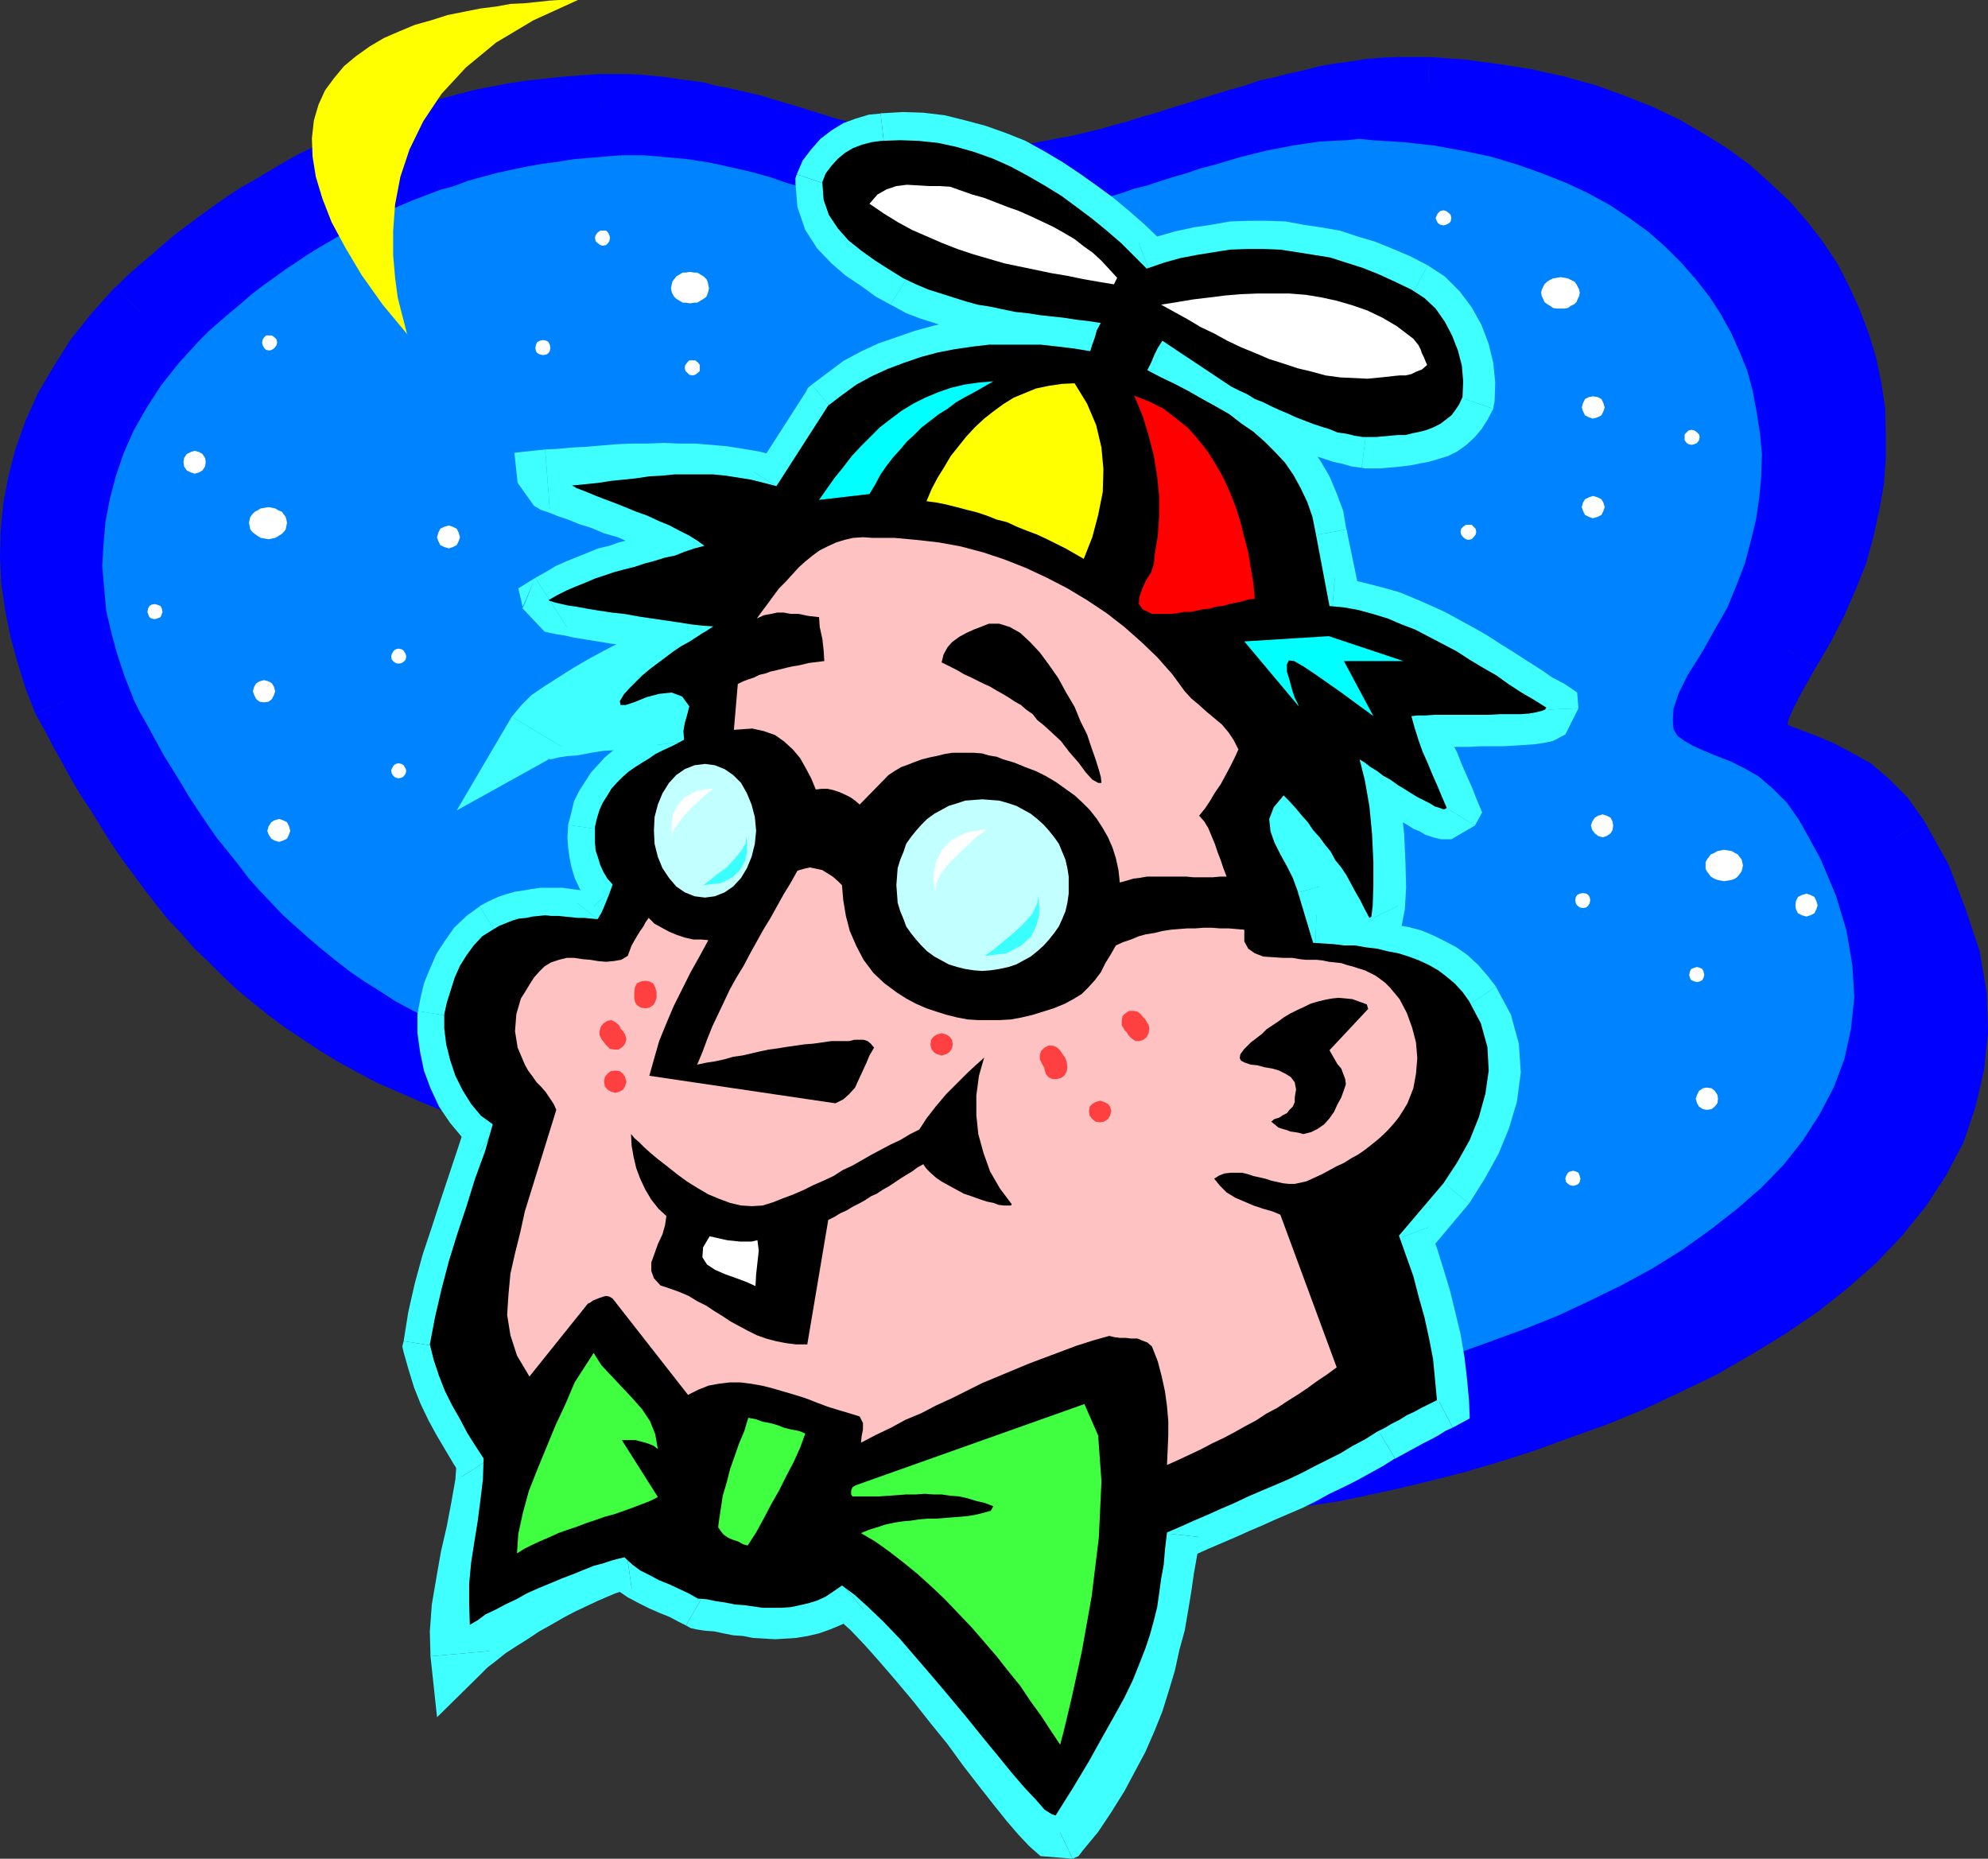 <?xml version="1.0" encoding="UTF-8" standalone="no"?>
<svg
   version="1.0"
   width="129.724mm"
   height="121.3mm"
   id="svg129"
   sodipodi:docname="Nerd 3.wmf"
   xmlns:inkscape="http://www.inkscape.org/namespaces/inkscape"
   xmlns:sodipodi="http://sodipodi.sourceforge.net/DTD/sodipodi-0.dtd"
   xmlns="http://www.w3.org/2000/svg"
   xmlns:svg="http://www.w3.org/2000/svg">
  <rect width="100%" height="100%" fill="#333333" stroke="none"/>
  <sodipodi:namedview
     id="namedview129"
     pagecolor="#ffffff"
     bordercolor="#000000"
     borderopacity="0.25"
     inkscape:showpageshadow="2"
     inkscape:pageopacity="0.0"
     inkscape:pagecheckerboard="0"
     inkscape:deskcolor="#d1d1d1"
     inkscape:document-units="mm" />
  <defs
     id="defs1">
    <pattern
       id="WMFhbasepattern"
       patternUnits="userSpaceOnUse"
       width="6"
       height="6"
       x="0"
       y="0" />
  </defs>
  <path
     style="fill:#0000ff;fill-opacity:1;fill-rule:evenodd;stroke:none"
     d="m 467.347,206.523 5.818,10.342 4.04,10.019 2.909,9.373 1.616,9.373 0.323,8.726 -0.808,8.242 -1.778,8.08 -2.747,7.757 -3.717,7.272 -4.525,6.949 -5.494,6.626 -5.979,6.141 -6.626,6.141 -6.949,5.494 -7.757,5.171 -7.918,4.848 -8.242,4.686 -8.565,4.202 -8.565,4.04 -8.888,3.555 -8.888,3.394 -8.726,2.909 -8.403,2.909 -8.403,2.424 -8.08,2.101 -7.757,1.778 -7.434,1.616 -6.626,1.293 -6.141,1.131 -5.656,0.808 -4.686,0.485 -4.04,0.323 -8.242,-0.162 -7.434,-1.131 -6.626,-1.778 -6.141,-2.747 -5.333,-3.232 -4.848,-3.878 -3.878,-4.363 -3.555,-4.848 -3.232,-5.171 -2.747,-5.333 -2.424,-5.656 -2.101,-5.494 -1.778,-5.656 -1.616,-5.494 -1.293,-5.494 -1.293,-5.171 -3.232,-1.616 -3.07,-1.454 -3.394,-1.454 -3.394,-1.454 -3.394,-1.131 -3.394,-1.293 -3.394,-0.97 -3.717,-1.131 -3.555,-0.97 -3.555,-0.808 -3.717,-0.808 -3.555,-0.808 -3.717,-0.808 -3.717,-0.646 -3.878,-0.646 -3.717,-0.646 -3.878,-0.646 -3.717,-0.646 -3.717,-0.485 -3.878,-0.485 -4.04,-0.646 -3.717,-0.485 -3.878,-0.808 -3.878,-0.485 -3.878,-0.646 -4.04,-0.646 -3.717,-0.808 -3.878,-0.646 -3.878,-0.808 -3.878,-0.97 -3.717,-0.97 -3.878,-0.808 -5.818,-1.616 -5.494,-1.939 -5.494,-1.778 -5.171,-2.101 -5.01,-2.262 -4.686,-2.262 -4.686,-2.262 -4.525,-2.586 -4.202,-2.424 -4.202,-2.909 -4.04,-2.747 -3.878,-2.909 -3.717,-2.909 -3.555,-3.07 -3.555,-3.07 -3.232,-3.232 -3.232,-3.232 -3.07,-3.394 -2.909,-3.394 -2.909,-3.555 -2.747,-3.555 -2.586,-3.555 -2.747,-3.717 -2.424,-3.555 -2.424,-3.717 -2.424,-3.878 -2.262,-3.717 -2.262,-3.878 -2.262,-3.878 -2.262,-3.717 -1.939,-4.04 -2.101,-3.878 -2.262,-5.656 -1.939,-5.818 -1.616,-5.979 -1.131,-5.979 -0.808,-5.979 -0.323,-5.979 0.162,-6.141 0.485,-6.141 1.293,-5.979 1.454,-6.141 2.262,-6.141 2.909,-5.979 3.394,-6.141 3.878,-6.141 4.686,-5.979 5.494,-5.979 2.586,-2.424 2.747,-2.586 3.07,-2.586 2.747,-2.424 2.909,-2.262 2.909,-2.424 3.07,-2.262 3.232,-2.262 3.232,-2.101 3.232,-2.262 3.232,-1.939 3.394,-1.939 3.394,-1.939 3.394,-1.939 3.555,-1.616 3.555,-1.778 3.555,-1.616 3.717,-1.454 3.717,-1.454 3.717,-1.454 3.878,-1.293 3.717,-1.293 3.878,-0.97 4.04,-1.131 4.04,-0.97 4.04,-0.808 4.04,-0.646 4.202,-0.646 4.202,-0.646 4.202,-0.323 4.202,-0.323 4.525,-0.162 h 3.07 3.232 3.232 l 2.909,0.323 3.07,0.323 2.747,0.323 2.909,0.485 2.909,0.323 2.586,0.646 2.909,0.646 2.586,0.485 2.747,0.808 2.586,0.646 2.586,0.808 2.747,0.646 2.424,0.808 2.747,0.808 2.424,0.808 2.747,0.646 2.424,0.97 2.747,0.646 2.586,0.808 2.586,0.646 2.747,0.808 2.747,0.646 2.747,0.646 2.909,0.646 2.747,0.646 2.909,0.485 2.909,0.485 3.07,0.323 3.07,0.485 h 3.555 3.555 l 3.555,-0.323 3.717,-0.162 3.555,-0.485 3.717,-0.485 3.555,-0.808 3.555,-0.808 3.394,-0.646 3.555,-0.97 3.555,-0.97 3.717,-1.131 3.555,-0.97 3.555,-1.131 3.555,-1.131 3.555,-1.131 3.555,-0.97 3.555,-1.131 3.555,-1.131 3.717,-1.131 3.555,-0.97 3.555,-0.97 3.555,-0.97 3.555,-0.808 3.555,-0.808 3.717,-0.646 3.555,-0.485 3.555,-0.485 3.555,-0.323 3.717,-0.162 3.555,-0.162 3.555,0.162 8.565,0.646 8.08,0.97 7.595,1.293 7.595,1.616 7.11,1.939 6.626,2.424 6.626,2.747 6.141,2.909 5.656,3.232 5.494,3.394 4.848,3.717 4.525,3.878 4.525,4.363 3.717,4.363 3.717,4.525 3.07,4.848 2.747,5.01 2.262,5.171 2.101,5.333 1.454,5.333 1.293,5.494 0.808,5.818 0.162,5.656 v 5.656 l -0.485,5.979 -0.97,5.818 -1.293,5.979 -1.616,5.979 -2.262,5.979 -2.747,5.979 -3.07,5.979 -3.555,5.979 -3.717,6.302 -2.586,5.171 -1.454,4.202 -0.485,3.232 0.646,2.586 1.131,1.939 1.939,1.778 2.586,1.293 3.07,1.293 3.394,1.131 3.555,1.616 3.878,1.939 3.878,2.262 3.717,3.07 3.717,3.717 z"
     id="path1" />
  <path
     style="fill:#0000ff;fill-opacity:1;fill-rule:evenodd;stroke:none"
     d="m 308.979,372.97 4.363,-0.323 5.01,-0.646 5.818,-0.808 6.464,-0.97 6.787,-1.454 7.434,-1.616 8.08,-1.939 8.242,-2.101 8.726,-2.586 8.565,-2.747 8.888,-3.232 9.05,-3.232 9.05,-3.717 8.888,-4.202 9.05,-4.363 8.403,-4.848 8.242,-5.01 8.08,-5.494 7.595,-5.979 7.11,-6.302 6.302,-6.626 5.979,-7.434 4.848,-7.434 4.363,-8.242 2.909,-8.726 2.101,-9.05 0.97,-9.373 -0.323,-9.696 -1.778,-10.342 -3.394,-10.181 -4.202,-10.989 -6.141,-10.989 -14.059,8.565 5.333,9.534 3.717,8.888 2.747,8.888 1.293,8.242 0.485,7.757 -0.808,7.272 -1.454,6.949 -2.586,6.949 -3.232,6.302 -4.04,6.302 -5.01,5.818 -5.494,5.818 -6.302,5.656 -6.464,5.171 -7.272,4.848 -7.595,4.848 -8.08,4.363 -8.242,4.04 -8.242,3.878 -8.565,3.555 -8.565,3.232 -8.726,2.909 -8.242,2.747 -8.08,2.262 -7.918,2.262 -7.595,1.778 -7.11,1.454 -6.626,1.293 -5.818,1.131 -5.333,0.808 -4.525,0.323 -3.555,0.323 z"
     id="path2" />
  <path
     style="fill:#0000ff;fill-opacity:1;fill-rule:evenodd;stroke:none"
     d="m 242.238,306.229 -4.04,-5.171 1.293,5.171 1.293,5.656 1.778,5.494 1.616,6.141 2.424,5.979 2.586,5.979 3.07,5.979 3.555,5.656 4.04,5.656 4.848,5.01 5.333,4.525 6.464,4.04 7.11,2.909 7.757,2.262 8.565,1.293 9.05,0.162 -0.485,-16.483 -7.434,-0.162 -6.626,-0.97 -5.494,-1.454 -5.01,-2.262 -4.202,-2.586 -4.04,-3.232 -3.555,-3.717 -2.909,-3.878 -2.747,-4.686 -2.424,-5.01 -2.262,-5.171 -1.939,-5.171 -1.616,-5.333 -1.616,-5.171 -1.293,-5.333 -1.293,-5.01 -4.04,-5.333 4.04,5.333 -0.97,-3.555 -3.07,-1.778 z"
     id="path3" />
  <path
     style="fill:#0000ff;fill-opacity:1;fill-rule:evenodd;stroke:none"
     d="m 125.886,279.404 h 0.162 l 4.04,0.97 3.878,0.808 3.878,0.97 4.202,0.97 3.878,0.646 3.878,0.808 4.04,0.646 4.04,0.646 3.717,0.646 3.878,0.646 3.878,0.485 4.04,0.646 3.878,0.485 3.555,0.485 3.878,0.808 3.878,0.485 3.555,0.646 3.878,0.646 3.555,0.646 3.394,0.808 3.717,0.808 3.555,0.646 3.394,0.97 3.394,0.808 3.555,0.97 3.07,1.131 3.394,0.97 3.232,1.293 3.07,1.131 2.909,1.454 3.07,1.454 2.909,1.293 7.757,-14.221 -3.555,-1.778 -3.232,-1.778 -3.717,-1.454 -3.717,-1.454 -3.555,-1.293 -3.555,-1.293 -3.717,-1.131 -3.555,-1.131 -3.878,-0.97 -3.555,-0.97 -3.878,-0.808 -3.555,-0.808 -4.04,-0.808 -3.878,-0.646 -3.878,-0.646 -3.717,-0.808 -3.878,-0.485 -3.878,-0.646 -3.878,-0.485 -3.717,-0.485 -3.878,-0.646 -3.878,-0.646 -3.878,-0.646 -3.878,-0.485 -3.717,-0.646 -3.878,-0.646 -3.717,-0.808 -3.878,-0.646 -3.555,-0.646 -3.717,-0.97 -3.878,-0.97 -3.717,-0.97 h 0.162 z"
     id="path4" />
  <path
     style="fill:#0000ff;fill-opacity:1;fill-rule:evenodd;stroke:none"
     d="m 8.726,175.981 0.323,0.646 2.101,3.717 2.101,4.04 2.262,4.04 2.101,3.878 2.424,4.04 2.586,3.878 2.262,3.717 2.424,3.878 2.747,4.04 2.747,3.717 2.747,3.717 2.747,3.555 3.07,3.878 3.232,3.394 3.07,3.555 3.555,3.394 3.394,3.394 3.555,3.394 3.878,3.232 3.878,3.07 4.04,3.07 4.363,2.909 4.363,2.909 4.525,2.747 4.686,2.586 4.848,2.586 5.171,2.262 5.171,2.262 5.494,2.262 5.656,2.101 5.818,1.778 5.818,1.778 4.363,-15.998 -5.494,-1.454 -5.494,-1.778 -5.01,-1.778 -5.01,-1.939 -4.686,-1.939 -4.525,-2.101 -4.363,-2.424 -4.202,-2.262 -4.04,-2.424 -4.04,-2.747 -3.878,-2.586 -3.555,-2.747 -3.555,-2.747 -3.394,-2.747 -3.232,-3.07 -3.232,-2.909 -2.909,-3.07 -2.909,-3.394 -2.909,-3.07 -2.586,-3.394 -2.747,-3.555 -2.424,-3.555 -2.586,-3.394 -2.262,-3.394 -2.424,-3.555 -2.424,-3.878 -2.262,-3.555 -2.101,-3.717 -2.101,-3.878 -2.262,-3.555 -1.939,-4.04 -2.101,-3.878 0.323,0.646 z"
     id="path5" />
  <path
     style="fill:#0000ff;fill-opacity:1;fill-rule:evenodd;stroke:none"
     d="m 28.603,70.78 h -0.162 l -5.818,6.464 -5.171,6.464 -4.202,6.626 -3.878,6.626 -3.07,6.787 -2.424,6.787 -1.778,6.787 -1.293,6.787 -0.646,6.787 L 0,137.359 l 0.323,6.626 0.97,6.626 1.293,6.464 1.778,6.464 1.939,6.302 2.424,6.141 15.19,-6.464 -2.101,-5.333 -1.939,-5.333 -1.454,-5.494 -1.131,-5.494 -0.485,-5.171 -0.323,-5.333 0.162,-5.656 0.323,-5.494 1.131,-5.494 1.454,-5.333 1.939,-5.494 2.586,-5.494 3.07,-5.494 3.555,-5.656 4.363,-5.333 5.01,-5.656 -0.162,0.162 z"
     id="path6" />
  <path
     style="fill:#0000ff;fill-opacity:1;fill-rule:evenodd;stroke:none"
     d="m 148.025,18.261 h -0.162 l -4.525,0.323 -4.363,0.323 -4.525,0.485 -4.525,0.485 -4.363,0.646 -4.202,0.808 -4.202,0.808 -4.363,1.131 -4.202,1.131 -4.04,1.131 -4.04,1.131 -4.04,1.616 -3.878,1.454 -3.717,1.454 -3.878,1.454 -4.04,1.778 -3.555,1.778 -3.717,1.778 -3.717,2.101 -3.555,2.101 -3.232,1.939 -3.717,2.101 -3.232,2.101 -3.232,2.262 -3.394,2.424 -3.232,2.424 -3.232,2.424 -3.07,2.586 -2.747,2.424 -3.07,2.586 -2.909,2.586 -2.747,2.747 11.312,11.635 2.586,-2.424 2.586,-2.262 2.747,-2.424 2.747,-2.424 2.747,-2.262 2.909,-2.262 2.909,-2.101 3.07,-2.101 3.07,-1.939 3.07,-2.262 2.909,-1.778 3.394,-2.101 3.232,-1.778 3.232,-1.778 3.394,-1.616 3.394,-1.616 3.232,-1.454 3.555,-1.293 3.717,-1.454 3.555,-1.454 3.555,-1.293 3.555,-1.131 3.717,-0.97 3.717,-1.131 3.878,-0.808 3.878,-0.646 3.878,-0.808 3.878,-0.646 4.04,-0.485 4.04,-0.323 4.04,-0.323 4.202,-0.323 h -0.162 z"
     id="path7" />
  <path
     style="fill:#0000ff;fill-opacity:1;fill-rule:evenodd;stroke:none"
     d="m 237.875,36.198 h 0.485 l -2.909,-0.323 -3.07,-0.323 -2.747,-0.485 -2.424,-0.485 -2.747,-0.646 -2.909,-0.646 -2.424,-0.485 -2.586,-0.646 -2.586,-0.646 -2.747,-0.97 -2.586,-0.646 -2.424,-0.646 -2.586,-0.808 -2.586,-0.808 -2.586,-0.808 -2.586,-0.808 -2.747,-0.808 -2.747,-0.808 -2.586,-0.808 -2.747,-0.646 -2.747,-0.646 -2.909,-0.646 -2.747,-0.485 -2.909,-0.808 -3.394,-0.485 -2.747,-0.323 -3.07,-0.485 -3.07,-0.323 -3.394,-0.323 -3.394,-0.162 h -3.394 -3.232 l 0.162,16.483 h 3.07 3.07 l 2.909,0.162 2.747,0.323 2.909,0.323 2.586,0.162 2.747,0.485 2.586,0.323 2.424,0.646 2.747,0.485 2.424,0.646 2.586,0.646 2.586,0.646 2.586,0.808 2.747,0.646 2.262,0.646 2.586,0.808 2.424,0.808 2.747,0.808 2.586,0.808 2.909,0.97 2.586,0.646 2.424,0.646 2.909,0.808 3.07,0.808 2.909,0.646 2.909,0.646 2.747,0.646 3.232,0.485 3.07,0.485 3.07,0.323 3.394,0.485 h 0.323 z"
     id="path8" />
  <path
     style="fill:#0000ff;fill-opacity:1;fill-rule:evenodd;stroke:none"
     d="m 352.449,14.059 h 0.162 -4.04 -3.878 l -3.717,0.162 -4.04,0.323 -4.04,0.646 -3.717,0.485 -3.717,0.646 -3.717,0.97 -3.717,0.808 -3.717,0.97 -3.717,0.808 -3.717,1.293 -3.555,0.97 -3.717,1.131 -3.555,1.131 -3.555,1.131 -3.717,1.131 -3.555,1.131 -3.394,0.97 -3.555,1.131 -3.555,0.97 -3.394,0.97 -3.394,0.808 -3.394,0.808 -3.394,0.646 -3.394,0.646 -3.394,0.646 -3.232,0.323 -3.394,0.323 -3.394,0.162 h -3.232 -3.232 l -0.808,16.321 4.04,0.162 3.878,-0.162 h 3.717 l 4.04,-0.323 3.878,-0.646 3.878,-0.485 3.717,-0.808 3.717,-0.808 3.717,-0.808 3.555,-0.97 3.717,-0.97 3.717,-1.131 3.717,-1.131 3.555,-0.97 3.717,-1.293 3.394,-0.97 3.717,-1.131 3.555,-1.131 3.555,-1.131 3.555,-0.97 3.394,-0.97 3.394,-0.97 3.555,-0.808 3.394,-0.808 3.394,-0.808 3.394,-0.646 3.394,-0.485 3.232,-0.323 3.07,-0.323 3.555,-0.162 3.394,-0.162 3.232,0.162 h 0.162 z"
     id="path9" />
  <path
     style="fill:#0000ff;fill-opacity:1;fill-rule:evenodd;stroke:none"
     d="m 447.793,164.669 3.717,-6.302 3.394,-6.626 2.747,-6.302 2.586,-6.464 1.778,-6.464 1.454,-6.626 1.131,-6.302 0.485,-6.626 v -6.141 l -0.162,-6.302 -0.97,-6.302 -1.293,-6.141 -1.778,-5.818 -2.262,-5.979 -2.586,-5.656 -2.909,-5.656 -3.555,-5.333 -3.878,-5.01 -4.202,-4.848 -5.01,-4.686 -4.848,-4.363 -5.494,-4.04 -5.979,-3.717 -6.141,-3.555 -6.464,-3.07 -6.949,-2.747 -7.11,-2.586 -7.595,-2.101 -7.918,-1.778 -8.08,-1.293 -8.565,-1.131 -8.888,-0.646 -0.485,16.483 8.08,0.646 7.595,0.808 7.272,1.293 7.272,1.454 6.464,1.939 6.302,2.262 5.979,2.424 5.656,2.747 5.333,2.909 5.01,3.232 4.363,3.232 4.363,3.717 3.878,3.717 3.394,4.04 3.232,4.202 2.909,4.202 2.424,4.363 1.939,4.686 1.778,4.848 1.454,4.686 1.131,5.01 0.646,5.01 0.323,5.171 v 5.333 l -0.646,5.333 -0.808,5.171 -1.131,5.494 -1.616,5.494 -1.939,5.333 -2.586,5.656 -2.747,5.333 -3.232,5.656 z"
     id="path10" />
  <path
     style="fill:#0000ff;fill-opacity:1;fill-rule:evenodd;stroke:none"
     d="m 474.457,202.322 -4.04,-5.656 -4.686,-4.686 -4.363,-3.717 -4.686,-2.586 -4.202,-2.262 -4.202,-1.778 -3.394,-1.293 -2.586,-0.97 -1.454,-0.646 -0.162,-0.323 0.162,0.485 v 0.323 l 0.162,-1.454 1.131,-2.747 2.262,-4.363 3.394,-5.979 -13.736,-8.726 -4.04,6.787 -3.07,5.656 -1.778,5.656 -0.808,5.333 1.131,5.333 2.586,4.363 3.717,3.232 3.717,1.939 3.555,1.616 3.394,1.131 3.07,1.454 3.394,1.454 3.07,1.939 2.909,2.424 2.747,2.747 2.747,3.878 z"
     id="path11" />
  <path
     style="fill:#0083ff;fill-opacity:1;fill-rule:evenodd;stroke:none"
     d="m 443.268,202.645 5.171,9.373 3.878,9.05 2.586,8.565 1.293,8.403 0.485,7.918 -0.646,7.757 -1.778,7.272 -2.424,6.949 -3.555,6.626 -4.04,6.464 -4.848,5.979 -5.333,5.656 -6.141,5.333 -6.464,5.01 -6.949,4.686 -7.11,4.686 -7.595,4.04 -7.918,3.878 -7.757,3.717 -8.08,3.07 -7.918,3.07 -7.918,2.909 -7.918,2.424 -7.595,2.101 -7.272,1.939 -6.949,1.778 -6.626,1.454 -6.302,1.293 -5.494,0.808 -5.171,0.646 -4.363,0.485 -3.555,0.323 h -7.595 l -6.626,-0.97 -6.141,-1.778 -5.494,-2.424 -4.848,-2.909 -4.04,-3.555 -3.717,-4.04 -3.394,-4.363 -2.909,-4.686 -2.586,-5.01 -2.101,-5.01 -1.778,-5.01 -1.616,-5.171 -1.454,-5.01 -1.293,-4.848 -1.131,-4.686 -2.909,-1.454 -2.909,-1.454 -3.07,-1.293 -3.07,-1.293 -3.07,-1.131 -3.07,-1.131 -3.232,-0.97 -3.232,-0.808 -3.232,-0.97 -3.232,-0.808 -3.232,-0.646 -3.394,-0.808 -3.394,-0.646 -3.394,-0.646 -3.394,-0.485 -3.394,-0.808 -3.555,-0.485 -3.394,-0.485 -3.555,-0.485 -3.555,-0.646 -3.394,-0.485 -3.555,-0.485 -3.555,-0.485 -3.555,-0.808 -3.555,-0.485 -3.394,-0.646 -3.555,-0.646 -3.555,-0.646 -3.555,-0.646 -3.394,-0.808 -3.555,-0.808 -3.394,-0.97 -5.333,-1.454 -5.01,-1.616 -4.848,-1.616 -4.686,-1.939 -4.686,-1.939 -4.202,-2.262 -4.363,-1.939 -4.04,-2.262 -3.878,-2.424 -3.878,-2.424 -3.555,-2.586 -3.555,-2.586 -3.394,-2.747 -3.232,-2.747 -3.07,-2.747 -3.07,-2.909 -2.909,-3.07 -2.747,-2.909 -2.747,-3.07 -2.586,-3.394 -2.586,-3.07 -2.424,-3.232 -2.424,-3.394 -2.262,-3.394 -2.262,-3.394 -2.101,-3.394 -2.101,-3.394 -1.939,-3.555 -2.101,-3.394 -1.939,-3.555 -1.939,-3.555 -1.778,-3.555 -2.101,-5.333 -1.778,-5.171 -1.454,-5.333 -1.131,-5.494 -0.646,-5.494 -0.323,-5.494 0.162,-5.494 0.485,-5.494 1.131,-5.656 1.454,-5.494 1.939,-5.656 2.586,-5.333 3.07,-5.656 3.717,-5.494 4.202,-5.494 4.848,-5.494 2.586,-2.262 2.424,-2.424 2.586,-2.101 2.586,-2.101 2.747,-2.262 2.747,-2.101 2.747,-2.101 2.747,-2.101 3.07,-1.939 2.747,-1.939 3.07,-1.778 3.07,-1.778 3.07,-1.778 3.07,-1.616 3.232,-1.616 3.232,-1.616 3.232,-1.454 3.394,-1.293 3.394,-1.293 3.394,-1.293 3.394,-1.131 3.555,-1.131 3.555,-1.131 3.555,-0.97 3.717,-0.808 3.717,-0.808 3.717,-0.646 3.717,-0.485 3.878,-0.485 3.878,-0.485 3.717,-0.323 4.04,-0.162 h 5.818 l 5.656,0.323 5.171,0.646 5.171,0.808 5.171,0.97 4.848,1.293 4.686,1.131 4.686,1.616 4.848,1.293 4.686,1.454 4.848,1.454 4.686,1.293 5.01,1.293 5.01,1.131 5.333,0.97 5.656,0.646 3.232,0.162 3.232,-0.162 3.394,-0.162 3.232,-0.323 3.232,-0.323 3.232,-0.485 3.394,-0.646 3.232,-0.808 3.232,-0.646 3.232,-0.808 3.07,-0.97 3.232,-0.97 3.394,-0.97 3.07,-0.97 3.394,-0.97 3.232,-0.97 3.232,-1.131 3.394,-0.97 3.07,-0.97 3.394,-0.97 3.07,-0.97 3.394,-0.97 3.232,-0.646 3.232,-0.97 3.232,-0.485 3.232,-0.808 3.394,-0.485 3.232,-0.323 3.232,-0.323 3.394,-0.162 3.07,-0.162 3.394,0.162 7.595,0.485 7.434,0.808 7.11,1.293 6.787,1.454 6.464,1.939 5.979,2.101 5.979,2.424 5.494,2.586 5.333,2.909 4.848,3.232 4.525,3.394 4.363,3.717 3.717,3.878 3.717,3.878 3.07,4.202 2.909,4.363 2.586,4.525 2.101,4.686 1.939,4.686 1.293,5.01 0.97,5.01 0.808,5.171 0.323,5.171 v 5.333 l -0.646,5.333 -0.646,5.494 -1.293,5.171 -1.616,5.494 -1.939,5.333 -2.424,5.494 -2.909,5.494 -3.232,5.333 -3.394,5.818 -2.262,4.525 -1.293,3.878 -0.485,2.909 0.485,2.424 0.97,1.939 1.939,1.454 2.262,1.131 2.747,1.131 3.07,1.293 3.394,1.293 3.394,1.778 3.394,2.101 3.555,2.747 3.232,3.555 z"
     id="path12" />
  <path
     style="fill:#0083ff;fill-opacity:1;fill-rule:evenodd;stroke:none"
     d="m 298.96,346.952 3.555,-0.323 4.363,-0.646 5.171,-0.485 5.494,-0.97 6.302,-1.293 6.787,-1.454 6.949,-1.616 7.272,-1.939 7.595,-2.262 7.757,-2.424 8.08,-2.909 7.918,-2.909 8.08,-3.232 7.918,-3.717 7.918,-3.878 7.434,-4.04 7.272,-4.525 6.787,-4.848 6.626,-5.171 6.141,-5.333 5.494,-5.656 4.848,-6.141 4.04,-6.302 3.555,-6.787 2.586,-6.949 1.616,-7.434 0.808,-7.757 -0.485,-7.918 -1.454,-8.565 -2.586,-8.565 -3.878,-9.211 -5.171,-9.373 -0.97,0.485 5.171,9.534 3.878,8.888 2.424,8.565 1.454,8.242 0.323,7.918 -0.646,7.757 -1.616,7.11 -2.586,7.11 -3.394,6.302 -4.04,6.464 -4.686,5.818 -5.494,5.818 -6.141,5.171 -6.302,4.848 -6.949,4.848 -7.11,4.525 -7.595,4.202 -7.757,3.717 -7.757,3.717 -8.08,3.232 -7.918,3.07 -7.918,2.747 -7.918,2.586 -7.434,2.101 -7.272,1.939 -7.11,1.778 -6.464,1.454 -6.302,1.131 -5.494,0.97 -5.171,0.646 -4.363,0.485 -3.555,0.323 z"
     id="path13" />
  <path
     style="fill:#0083ff;fill-opacity:1;fill-rule:evenodd;stroke:none"
     d="m 241.915,287.322 -0.162,-0.323 1.131,4.525 1.293,5.01 1.454,5.01 1.616,5.171 1.778,5.01 2.101,5.171 2.586,4.848 2.909,4.848 3.394,4.525 3.717,4.04 4.363,3.555 4.848,3.07 5.494,2.262 6.302,1.778 6.626,0.97 7.595,0.162 v -1.131 l -7.595,-0.162 -6.626,-0.808 -5.979,-1.778 -5.333,-2.424 -4.848,-3.07 -4.04,-3.232 -3.717,-4.04 -3.232,-4.202 -2.909,-4.848 -2.424,-4.848 -2.262,-4.848 -1.778,-5.171 -1.616,-5.171 -1.454,-5.01 -1.131,-4.848 -1.293,-4.686 -0.162,-0.485 0.162,0.485 v -0.162 l -0.162,-0.323 z"
     id="path14" />
  <path
     style="fill:#0083ff;fill-opacity:1;fill-rule:evenodd;stroke:none"
     d="m 134.774,261.951 3.394,0.97 3.555,0.808 3.555,0.808 3.394,0.646 3.717,0.808 3.555,0.485 3.394,0.646 3.555,0.646 3.555,0.646 3.555,0.485 3.555,0.485 3.394,0.646 3.555,0.485 3.555,0.485 3.394,0.485 3.555,0.646 3.394,0.646 3.394,0.485 3.394,0.646 3.232,0.646 3.394,0.808 3.232,0.646 3.394,0.808 3.07,0.97 3.232,0.97 3.232,0.808 3.232,1.131 3.07,1.131 3.07,1.293 2.747,1.293 3.07,1.454 2.747,1.454 0.646,-1.131 -2.909,-1.293 -2.909,-1.454 -3.232,-1.454 -3.07,-1.131 -3.07,-1.293 -3.07,-0.97 -3.232,-0.97 -3.232,-0.808 -3.07,-0.97 -3.394,-0.808 -3.394,-0.808 -3.232,-0.646 -3.555,-0.646 -3.394,-0.646 -3.394,-0.485 -3.394,-0.808 -3.555,-0.485 -3.394,-0.485 -3.555,-0.646 -3.555,-0.485 -3.394,-0.485 -3.555,-0.485 -3.555,-0.646 -3.555,-0.646 -3.555,-0.485 -3.394,-0.808 -3.555,-0.485 -3.394,-0.808 -3.555,-0.646 -3.394,-0.808 -3.555,-0.808 -3.555,-0.808 z"
     id="path15" />
  <path
     style="fill:#0083ff;fill-opacity:1;fill-rule:evenodd;stroke:none"
     d="m 32.805,172.103 v 0.162 l 1.778,3.555 1.939,3.394 1.939,3.555 1.939,3.555 2.101,3.394 2.101,3.394 2.101,3.555 2.262,3.394 2.262,3.394 2.262,3.232 2.747,3.394 2.586,3.232 2.424,3.232 2.747,3.07 2.909,3.07 2.909,3.07 3.07,2.747 3.07,2.747 3.232,2.747 3.394,2.747 3.717,2.909 3.555,2.424 3.878,2.424 3.717,2.424 4.202,2.262 4.202,2.101 4.363,2.101 4.686,1.939 4.686,1.939 4.848,1.616 5.01,1.616 5.333,1.454 0.162,-0.97 -5.171,-1.454 -5.171,-1.616 -4.686,-1.778 -4.848,-1.778 -4.363,-1.939 -4.363,-2.262 -4.202,-2.101 -4.202,-2.262 -3.717,-2.262 -3.878,-2.424 -3.555,-2.586 -3.555,-2.586 -3.232,-2.747 -3.394,-2.747 -2.909,-2.586 -3.07,-3.07 -3.07,-2.909 -2.747,-3.07 -2.747,-3.07 -2.586,-3.232 -2.424,-3.232 -2.424,-3.07 -2.262,-3.394 -2.424,-3.232 -2.262,-3.394 -2.101,-3.555 -2.101,-3.394 -1.939,-3.555 -1.939,-3.394 -1.939,-3.555 -1.939,-3.394 -1.939,-3.555 v 0 z"
     id="path16" />
  <path
     style="fill:#0083ff;fill-opacity:1;fill-rule:evenodd;stroke:none"
     d="m 49.126,84.031 -5.01,5.494 -4.363,5.494 -3.555,5.494 -3.232,5.656 -2.424,5.494 -1.939,5.656 -1.454,5.494 -1.131,5.818 -0.485,5.494 -0.323,5.494 0.485,5.494 0.485,5.494 1.293,5.494 1.454,5.333 1.778,5.333 2.101,5.333 0.97,-0.323 -2.101,-5.333 -1.778,-5.171 -1.293,-5.333 -1.293,-5.333 -0.646,-5.494 -0.162,-5.494 v -5.494 l 0.646,-5.494 0.97,-5.494 1.454,-5.656 1.939,-5.494 2.586,-5.333 3.232,-5.494 3.555,-5.656 4.04,-5.333 5.01,-5.333 z"
     id="path17" />
  <path
     style="fill:#0083ff;fill-opacity:1;fill-rule:evenodd;stroke:none"
     d="m 153.035,38.299 -4.04,0.323 -3.717,0.323 -3.878,0.323 -3.878,0.646 -3.717,0.485 -3.717,0.646 -3.878,0.808 -3.717,0.808 -3.555,0.97 -3.555,0.97 -3.394,1.293 -3.555,0.97 -3.394,1.293 -3.394,1.293 -3.394,1.454 -3.232,1.454 -3.394,1.616 -3.232,1.454 -3.07,1.778 -3.07,1.778 -3.07,1.778 -2.909,1.778 -2.909,1.939 -2.909,1.939 -2.909,2.101 -2.747,1.939 -2.909,2.262 -2.586,2.262 -2.747,2.262 -2.424,2.101 -2.586,2.262 -2.424,2.424 0.808,0.808 2.424,-2.424 2.586,-2.262 2.424,-2.262 2.747,-2.101 2.586,-2.262 2.747,-1.939 2.747,-2.101 2.747,-2.101 2.909,-1.778 2.909,-2.101 2.909,-1.778 3.07,-1.778 3.232,-1.616 3.07,-1.778 3.07,-1.616 3.394,-1.616 3.07,-1.454 3.394,-1.293 3.394,-1.293 3.394,-1.293 3.394,-1.131 3.555,-1.131 3.555,-0.97 3.555,-1.131 3.717,-0.646 3.555,-0.808 3.717,-0.808 3.717,-0.485 3.878,-0.485 3.878,-0.323 3.717,-0.323 4.04,-0.323 z"
     id="path18" />
  <path
     style="fill:#0083ff;fill-opacity:1;fill-rule:evenodd;stroke:none"
     d="m 234.32,54.62 -5.656,-0.485 -5.333,-1.131 -4.848,-0.97 -5.01,-1.293 -4.848,-1.293 -4.686,-1.454 -4.848,-1.454 -4.686,-1.293 -4.686,-1.616 -4.686,-1.293 -5.01,-1.131 -5.171,-1.131 -5.171,-0.808 -5.171,-0.485 -5.656,-0.485 h -5.818 v 1.131 h 5.818 l 5.656,0.485 5.171,0.485 5.171,0.808 4.848,0.97 5.01,1.293 4.848,1.293 4.525,1.454 4.848,1.293 4.686,1.454 4.848,1.454 4.686,1.454 5.171,1.131 5.01,1.131 5.333,0.97 5.656,0.646 z"
     id="path19" />
  <path
     style="fill:#0083ff;fill-opacity:1;fill-rule:evenodd;stroke:none"
     d="m 338.552,34.582 -3.394,-0.323 -3.07,0.323 -3.394,0.162 -3.232,0.162 -3.232,0.485 -3.394,0.485 -3.232,0.646 -3.394,0.646 -3.232,0.808 -3.232,0.808 -3.232,0.97 -3.232,0.97 -3.232,0.808 -3.232,1.131 -3.394,0.97 -3.07,0.97 -3.394,1.131 -3.232,0.808 -3.232,1.131 -3.394,0.97 -3.07,0.808 -3.232,0.97 -3.232,0.808 -3.232,0.808 -3.07,0.646 -3.394,0.646 -3.232,0.646 -3.232,0.323 -3.232,0.323 h -3.394 -3.232 -3.232 v 1.131 l 3.232,0.323 3.232,-0.323 3.394,-0.162 3.232,-0.162 3.232,-0.485 3.232,-0.485 3.394,-0.646 3.232,-0.808 3.394,-0.646 3.07,-0.808 3.232,-0.97 3.232,-0.97 3.232,-0.808 3.232,-1.131 3.394,-0.97 3.232,-0.97 3.232,-1.131 3.232,-0.97 3.232,-0.97 3.394,-0.97 3.07,-0.97 3.394,-0.808 3.07,-0.808 3.394,-0.808 3.07,-0.646 3.232,-0.646 3.394,-0.646 3.232,-0.323 3.232,-0.323 3.394,-0.162 h 3.07 3.394 z"
     id="path20" />
  <path
     style="fill:#0083ff;fill-opacity:1;fill-rule:evenodd;stroke:none"
     d="m 419.836,160.791 3.07,-5.494 3.07,-5.333 2.262,-5.494 2.101,-5.494 1.454,-5.494 1.293,-5.333 0.808,-5.494 0.485,-5.333 0.162,-5.333 -0.485,-5.171 -0.808,-5.171 -0.97,-5.171 -1.293,-4.848 -1.939,-4.848 -2.101,-4.686 -2.586,-4.686 -2.747,-4.202 -3.394,-4.363 -3.555,-4.04 -3.878,-3.878 -4.202,-3.717 -4.686,-3.394 -4.848,-3.232 -5.333,-2.909 -5.494,-2.586 -6.141,-2.424 -5.979,-2.101 -6.464,-1.939 -6.949,-1.454 -7.11,-1.293 -7.434,-0.808 -7.595,-0.485 v 0.97 l 7.595,0.646 7.434,0.808 7.11,1.293 6.626,1.454 6.464,1.778 6.141,2.101 5.818,2.424 5.494,2.747 5.171,2.909 4.848,3.07 4.525,3.232 4.202,3.717 3.878,3.878 3.555,3.878 3.07,4.202 2.909,4.202 2.586,4.686 2.101,4.525 1.778,4.848 1.293,4.848 1.131,4.848 0.808,5.171 0.162,5.171 v 5.333 l -0.485,5.333 -0.808,5.494 -1.131,5.01 -1.616,5.494 -1.939,5.494 -2.424,5.333 -2.909,5.333 -3.232,5.494 z"
     id="path21" />
  <path
     style="fill:#0083ff;fill-opacity:1;fill-rule:evenodd;stroke:none"
     d="m 443.753,202.322 -3.07,-4.363 -3.394,-3.394 -3.555,-3.07 -3.394,-1.939 -3.555,-1.778 -3.394,-1.293 -3.07,-1.293 -2.586,-1.131 -2.262,-1.293 -1.778,-1.293 -0.97,-1.616 -0.162,-2.262 0.162,-2.747 1.293,-3.878 2.262,-4.525 3.555,-5.656 -1.131,-0.485 -3.394,5.656 -2.262,4.848 -1.293,3.717 -0.485,3.07 0.485,2.586 1.131,2.101 1.939,1.616 2.262,1.131 3.07,1.293 2.909,1.131 3.232,1.293 3.394,1.778 3.555,2.101 3.232,2.747 3.394,3.394 2.909,4.04 z"
     id="path22" />
  <path
     style="fill:#40ffff;fill-opacity:1;fill-rule:evenodd;stroke:none"
     d="m 208.302,391.392 -1.939,1.616 -1.939,1.293 -2.262,0.808 -2.101,0.646 -2.262,0.646 -2.262,0.323 -2.262,0.162 -2.101,0.162 -2.262,-0.162 -2.424,-0.162 -2.262,-0.323 -2.424,-0.323 -2.262,-0.323 -2.262,-0.485 -2.262,-0.323 -2.262,-0.323 -2.262,-1.131 -2.424,-1.293 -2.424,-0.97 -2.424,-1.131 -2.424,-1.131 -2.101,-1.293 -2.262,-1.454 -1.616,-1.616 -1.454,0.323 -1.939,0.646 -2.101,0.485 -2.424,1.131 -2.586,1.131 -2.909,1.293 -2.909,1.454 -2.909,1.616 -3.232,1.778 -3.07,1.778 -3.07,1.778 -2.909,1.939 -2.747,1.939 -2.747,1.939 -2.262,2.101 -2.101,1.939 -0.162,-5.494 0.485,-5.818 0.97,-6.141 1.131,-6.302 1.454,-6.302 1.293,-6.302 0.97,-5.818 0.485,-5.494 -2.262,-3.07 -1.939,-3.394 -1.778,-3.232 -1.939,-3.394 -1.778,-3.717 -1.293,-3.717 -1.454,-3.717 -0.97,-4.04 1.131,-6.787 1.616,-6.949 1.778,-6.626 2.262,-6.787 2.262,-6.787 2.101,-6.787 2.262,-6.787 2.262,-6.626 -3.07,-2.262 -2.424,-2.909 -2.101,-3.232 -1.778,-3.717 -1.293,-3.717 -0.97,-3.878 -0.485,-3.717 v -3.717 l 0.646,-2.909 0.808,-3.07 0.97,-3.07 1.454,-2.909 1.616,-2.747 1.778,-2.424 2.101,-2.101 2.586,-1.778 1.454,-0.97 1.778,-0.485 1.616,-0.646 1.616,-0.485 1.778,-0.323 1.616,-0.323 h 1.454 1.616 1.616 1.778 1.616 l 1.454,0.323 1.616,0.162 1.616,0.162 h 1.616 l 1.616,0.162 0.97,-1.616 0.97,-2.262 0.97,-2.424 0.808,-2.262 -1.454,-1.454 -0.808,-1.616 -0.97,-1.616 -0.485,-1.939 -0.485,-1.939 -0.162,-1.778 -0.162,-1.778 0.162,-2.101 0.485,-2.101 0.646,-2.101 0.808,-1.778 0.97,-1.778 1.131,-1.616 1.454,-1.454 1.293,-1.454 1.454,-1.293 1.616,-1.293 1.616,-0.97 1.778,-1.131 1.616,-0.97 1.778,-0.97 1.778,-0.97 1.616,-0.808 1.778,-0.97 v -2.101 l 0.323,-1.939 0.646,-1.939 0.323,-2.262 -0.97,0.323 -1.454,0.485 -2.262,0.323 -2.262,0.485 -2.909,0.323 -2.909,0.323 -3.394,0.485 -3.232,0.323 -3.232,0.485 -3.232,0.485 -3.07,0.485 -2.586,0.162 -2.424,0.485 -1.939,0.323 -1.293,0.323 -0.808,0.323 1.293,-1.616 1.939,-1.939 2.586,-1.778 3.07,-2.262 3.555,-2.101 3.717,-2.101 3.878,-2.101 3.878,-1.939 3.878,-1.939 3.555,-1.939 3.394,-1.778 3.07,-1.293 2.586,-1.131 1.939,-0.97 1.293,-0.646 0.485,-0.162 -2.424,-0.323 -3.07,-0.323 -2.909,-0.323 -3.394,-0.485 -3.394,-0.485 -3.232,-0.485 -3.394,-0.485 -3.232,-0.646 -3.232,-0.485 -2.909,-0.323 -2.586,-0.485 -2.262,-0.485 -1.939,-0.323 -1.454,-0.323 -0.808,-0.323 h -0.485 l 2.262,-1.454 2.101,-1.131 2.424,-0.97 2.262,-0.97 2.424,-0.97 2.424,-0.97 2.424,-0.646 2.424,-0.808 2.424,-0.646 2.586,-0.808 2.424,-0.646 2.424,-0.646 2.586,-0.646 2.424,-0.808 2.424,-0.808 2.424,-0.808 -1.778,-1.131 -2.262,-1.293 -2.747,-1.454 -2.909,-1.293 -3.232,-1.293 -3.232,-1.293 -3.394,-1.293 -3.232,-1.293 -3.232,-1.293 -3.07,-0.97 -2.909,-0.97 -2.262,-0.808 -2.262,-0.808 -1.454,-0.646 -0.97,-0.646 -0.485,-0.162 3.232,-0.323 3.394,-0.162 3.555,-0.323 3.555,-0.323 3.717,-0.162 3.717,-0.162 3.717,-0.162 3.878,-0.162 3.555,0.162 3.878,0.162 3.717,0.162 3.555,0.323 3.717,0.485 3.555,0.646 3.232,0.808 3.232,1.131 12.766,-19.877 3.394,-2.747 3.555,-2.424 3.878,-2.262 3.878,-1.778 3.878,-1.454 4.202,-1.293 4.04,-1.293 4.363,-0.646 4.202,-0.808 4.363,-0.323 4.202,-0.162 h 4.202 l 4.363,0.162 4.202,0.323 4.04,0.646 3.878,0.646 0.485,-1.778 0.485,-1.778 0.808,-1.616 0.808,-1.778 -3.07,-0.485 -2.909,-0.485 -3.07,-0.323 -3.07,-0.485 -3.07,-0.323 -3.07,-0.323 -3.07,-0.485 -3.07,-0.485 -2.909,-0.646 -3.07,-0.646 -2.909,-0.808 -3.07,-0.808 -3.232,-0.97 -3.07,-0.97 -3.07,-1.454 -3.07,-1.454 -3.394,-2.101 -3.555,-2.262 -3.394,-2.424 -3.07,-2.424 -2.747,-2.909 -2.101,-3.394 -1.293,-3.878 -0.323,-4.363 0.97,-2.101 1.131,-1.778 1.616,-1.778 1.939,-1.454 1.939,-1.131 2.101,-0.808 2.424,-0.646 2.424,-0.323 4.686,-0.323 4.525,0.162 4.686,0.485 4.525,1.131 4.525,1.131 4.525,1.778 4.363,1.778 4.202,2.262 4.202,2.424 4.04,2.747 3.878,2.586 3.717,2.909 3.717,3.07 3.394,3.07 3.394,3.07 2.909,3.07 4.202,-1.293 4.04,-1.131 4.202,-0.97 4.04,-0.646 4.202,-0.646 4.202,-0.162 h 4.04 l 4.202,0.162 4.04,0.646 4.202,0.646 4.04,0.808 4.04,1.293 4.04,1.293 4.04,1.454 3.878,1.778 3.878,2.101 3.232,1.939 2.747,2.747 2.424,3.07 1.778,3.394 1.454,3.717 0.808,3.878 0.485,3.878 -0.162,3.878 -0.808,1.616 -0.97,1.454 -1.131,1.293 -1.293,1.293 -1.454,0.97 -1.616,0.808 -1.616,0.646 -1.778,0.323 -1.616,0.485 -1.939,0.323 -1.939,0.162 h -1.616 l -1.939,0.162 -1.616,0.162 h -1.616 -1.616 l -2.101,-0.323 -1.939,-0.485 -2.101,-0.323 -2.101,-0.646 -2.101,-0.646 -1.939,-0.646 -2.101,-0.808 -2.101,-0.808 -2.101,-0.97 -1.939,-0.97 -2.101,-0.97 -1.939,-0.808 -2.101,-0.97 -1.939,-0.97 -2.101,-0.97 -1.939,-1.131 -16.806,-11.312 -0.97,1.939 -0.97,1.778 -0.808,1.778 -0.97,1.778 3.555,1.778 3.232,1.778 3.394,1.778 3.394,1.778 3.232,1.778 3.232,2.101 3.232,2.101 2.909,2.262 2.747,2.424 2.424,2.424 2.424,2.909 2.262,2.747 1.778,3.232 1.454,3.555 1.293,3.555 0.808,4.04 3.555,17.937 3.555,0.485 3.717,0.646 3.555,0.97 3.555,1.131 3.394,1.293 3.555,1.616 3.232,1.616 3.394,1.616 3.394,1.939 3.232,1.939 3.232,1.939 3.232,2.101 3.07,2.101 3.232,1.939 3.07,1.939 3.07,1.939 -0.323,0.323 -0.808,0.485 -1.293,0.323 -1.616,0.162 -2.262,0.162 -2.262,0.162 -2.747,0.162 h -2.747 -2.747 -2.909 -2.909 -2.586 -2.424 -2.262 -1.939 l -1.616,0.162 0.808,2.909 0.97,3.07 0.97,2.909 1.293,2.747 1.293,2.909 1.293,2.909 1.131,2.747 1.131,2.586 -0.323,0.162 h -0.646 l -0.808,-0.162 -1.131,-0.485 -1.131,-0.646 -1.454,-0.646 -1.616,-0.97 -1.616,-0.808 -1.778,-1.131 -1.778,-1.131 -1.616,-1.131 -1.778,-1.131 -1.616,-0.97 -1.616,-1.131 -1.293,-0.97 -1.454,-0.97 1.616,5.333 0.97,6.302 0.646,6.949 0.323,6.626 v 6.141 l -0.162,4.686 -0.485,2.747 -0.485,0.323 -0.97,-2.101 -1.131,-2.101 -1.131,-2.101 -1.293,-2.101 -1.131,-1.939 -1.293,-1.939 -1.293,-1.939 -1.293,-1.778 -1.293,-1.939 -1.293,-1.778 -1.454,-1.939 -1.454,-1.616 -1.454,-1.778 -1.454,-1.778 -1.616,-1.778 -1.616,-1.454 -2.424,3.07 -0.808,2.909 0.162,2.747 0.97,2.909 1.616,2.747 1.454,2.909 1.616,2.909 0.97,3.07 3.878,13.089 2.424,0.162 h 2.586 l 2.586,0.323 2.747,0.162 2.747,0.323 2.586,0.485 2.747,0.485 2.586,0.646 2.747,0.808 2.424,0.97 2.424,1.131 2.262,1.293 2.101,1.454 1.939,1.939 1.939,1.939 1.616,2.262 2.909,5.494 1.616,5.656 0.323,5.818 -0.808,5.818 -1.778,5.818 -2.262,5.494 -2.909,5.656 -3.394,5.171 -10.989,12.928 1.778,4.848 1.616,5.171 1.454,5.01 1.454,5.171 1.131,5.01 0.97,5.171 0.485,5.01 0.485,5.01 -1.939,0.97 -1.778,1.131 -1.939,0.808 -1.939,0.97 -1.616,1.131 -1.939,0.808 -1.616,1.131 -1.939,0.97 -2.909,1.778 -3.07,1.778 -3.232,1.616 -3.07,1.616 -3.394,1.616 -3.07,1.616 -3.232,1.616 -3.394,1.454 -3.232,1.454 -3.232,1.454 -3.394,1.454 -3.232,1.454 -3.394,1.454 -3.232,1.454 -3.394,1.454 -3.232,1.454 -0.646,4.363 -0.646,4.363 -0.646,4.525 -0.808,4.686 -0.97,4.525 -0.97,4.686 -1.293,4.686 -1.293,4.686 -1.616,4.848 -1.778,4.525 -2.101,4.848 -2.262,4.525 -2.586,4.686 -2.909,4.686 -3.07,4.525 -3.555,4.525 -0.97,-0.323 -1.616,-1.454 -2.262,-2.424 -2.747,-3.232 -3.07,-4.04 -3.555,-4.525 -3.878,-4.848 -4.04,-5.333 -4.202,-5.333 -4.202,-5.333 -4.363,-5.171 -4.04,-4.848 -4.04,-4.363 -3.717,-3.878 -3.394,-3.07 z"
     id="path23" />
  <path
     style="fill:#40ffff;fill-opacity:1;fill-rule:evenodd;stroke:none"
     d="m 169.195,400.926 2.586,0.97 2.101,0.323 2.262,0.162 2.262,0.485 2.424,0.485 2.424,0.162 2.424,0.485 2.747,0.162 2.747,0.162 2.586,-0.162 2.586,-0.162 2.909,-0.485 2.747,-0.646 2.747,-0.97 3.07,-1.293 2.586,-1.778 2.586,-1.778 -9.373,-11.15 -1.454,0.97 -1.293,0.97 -1.131,0.646 -1.454,0.323 -1.939,0.323 -1.616,0.323 -1.778,0.162 -1.778,0.162 -1.939,-0.162 -1.939,-0.162 -2.262,-0.323 -2.262,-0.162 -2.101,-0.485 -2.262,-0.323 -2.262,-0.323 -2.262,-0.323 2.424,0.97 -7.11,12.443 1.131,0.646 1.454,0.323 z"
     id="path24" />
  <path
     style="fill:#40ffff;fill-opacity:1;fill-rule:evenodd;stroke:none"
     d="m 155.782,391.715 -6.464,-2.424 2.424,2.586 3.07,2.101 2.747,1.454 2.586,1.293 2.586,1.131 2.424,0.97 2.101,1.131 1.939,0.97 7.11,-12.443 -2.586,-1.616 -2.747,-1.293 -2.424,-0.97 -2.262,-1.131 -2.101,-0.97 -1.939,-0.97 -1.131,-0.808 -0.97,-0.97 -6.464,-2.424 6.464,2.424 -2.586,-3.07 -3.878,0.646 z"
     id="path25" />
  <path
     style="fill:#40ffff;fill-opacity:1;fill-rule:evenodd;stroke:none"
     d="m 106.171,408.521 12.282,4.525 1.778,-1.778 2.101,-1.616 2.424,-1.939 2.747,-1.778 2.586,-1.616 2.909,-1.939 2.909,-1.616 3.07,-1.778 2.747,-1.454 2.747,-1.293 2.747,-1.293 2.586,-1.131 1.939,-0.808 1.939,-0.646 1.454,-0.485 0.646,-0.162 -2.101,-14.382 -2.262,0.485 -2.262,0.808 -2.424,0.808 -2.586,1.131 -2.747,1.131 -2.909,1.293 -3.394,1.616 -3.07,1.616 -3.232,1.778 -3.232,1.939 -3.232,1.939 -3.07,2.101 -3.07,2.101 -2.747,2.101 -2.747,2.262 -2.424,2.262 12.443,4.525 -14.544,1.293 1.616,15.029 10.666,-10.504 z"
     id="path26" />
  <path
     style="fill:#40ffff;fill-opacity:1;fill-rule:evenodd;stroke:none"
     d="m 113.928,364.243 -1.293,-4.04 -0.323,4.686 -0.97,5.494 -1.131,5.979 -1.454,6.302 -1.131,6.464 -1.131,6.626 -0.485,6.626 0.162,6.141 14.544,-1.293 -0.162,-4.686 0.485,-5.171 0.808,-5.818 1.293,-5.979 1.454,-6.302 1.131,-6.464 0.97,-6.302 0.646,-6.141 -1.293,-4.04 1.293,4.04 v -2.101 l -1.293,-1.939 z"
     id="path27" />
  <path
     style="fill:#40ffff;fill-opacity:1;fill-rule:evenodd;stroke:none"
     d="m 99.545,330.792 v 2.747 l 1.293,4.525 1.293,4.202 1.616,4.04 1.939,4.04 1.939,3.555 2.101,3.555 2.101,3.555 2.101,3.232 12.12,-7.918 -2.101,-3.07 -1.778,-3.07 -1.778,-3.07 -1.778,-3.394 -1.616,-3.232 -1.131,-3.232 -1.293,-3.555 -0.97,-3.394 0.162,2.747 -14.221,-2.262 -0.323,1.293 0.323,1.454 z"
     id="path28" />
  <path
     style="fill:#40ffff;fill-opacity:1;fill-rule:evenodd;stroke:none"
     d="m 118.453,284.09 -3.07,-8.403 -2.101,6.464 -2.262,6.787 -2.262,6.787 -2.262,6.949 -2.262,6.787 -1.939,7.11 -1.616,7.11 -1.131,7.11 14.221,2.262 1.293,-6.464 1.454,-6.626 1.778,-6.464 1.939,-6.626 2.262,-6.626 2.262,-6.787 2.262,-6.787 2.101,-6.787 -3.07,-8.403 3.07,8.403 1.778,-5.333 -4.848,-3.07 z"
     id="path29" />
  <path
     style="fill:#40ffff;fill-opacity:1;fill-rule:evenodd;stroke:none"
     d="m 103.101,249.347 -0.162,0.97 v 4.363 l 0.646,4.686 0.97,4.686 1.616,4.363 2.101,4.525 2.747,4.04 3.232,3.878 4.202,3.232 7.595,-12.605 -1.616,-1.293 -1.778,-1.939 -1.616,-2.262 -1.293,-3.07 -1.131,-2.909 -0.808,-3.232 -0.323,-2.909 v -2.909 l -0.162,0.808 z"
     id="path30" />
  <path
     style="fill:#40ffff;fill-opacity:1;fill-rule:evenodd;stroke:none"
     d="m 118.291,223.491 0.323,-0.162 -3.555,2.586 -3.07,2.909 -2.262,3.232 -2.101,3.232 -1.616,3.717 -1.454,3.555 -0.808,3.394 -0.646,3.394 14.221,2.424 0.485,-2.424 0.808,-2.586 0.97,-2.586 0.808,-2.101 1.131,-2.101 1.616,-1.778 1.131,-1.293 1.293,-0.97 h 0.323 z"
     id="path31" />
  <path
     style="fill:#40ffff;fill-opacity:1;fill-rule:evenodd;stroke:none"
     d="m 142.369,222.683 5.979,-2.747 -1.454,-0.162 h -1.616 l -1.616,-0.162 -1.293,-0.162 -1.454,-0.162 -2.262,-0.323 h -1.939 -1.616 -1.778 l -2.262,0.323 -1.778,0.323 -2.262,0.323 -2.262,0.646 -1.939,0.646 -2.424,1.131 -2.101,1.131 7.595,12.443 1.131,-0.808 1.131,-0.485 1.131,-0.323 0.97,-0.323 1.131,-0.323 h 1.454 l 0.97,-0.162 h 1.293 1.616 1.454 l 1.131,0.162 1.616,0.323 h 1.778 l 1.616,0.162 1.616,0.162 1.616,0.162 5.979,-2.747 -5.979,2.747 3.555,0.162 2.424,-2.909 z"
     id="path32" />
  <path
     style="fill:#40ffff;fill-opacity:1;fill-rule:evenodd;stroke:none"
     d="m 146.409,223.653 -1.293,-7.757 -1.131,2.424 -0.808,2.262 -0.646,1.778 -0.162,0.323 11.15,9.05 2.101,-3.07 1.131,-2.747 1.131,-2.586 0.485,-1.939 -1.454,-7.757 1.454,7.757 1.939,-4.202 -3.394,-3.555 z"
     id="path33" />
  <path
     style="fill:#40ffff;fill-opacity:1;fill-rule:evenodd;stroke:none"
     d="m 140.107,203.453 v 0.485 l -0.162,2.586 0.162,2.424 0.323,2.424 0.485,2.424 0.808,2.747 1.293,2.747 1.454,2.101 1.939,2.262 10.504,-10.019 -0.646,-0.808 -0.485,-0.808 -0.485,-0.808 -0.323,-0.808 -0.162,-1.454 -0.162,-1.293 -0.162,-1.131 0.162,-1.454 -0.162,0.485 z"
     id="path34" />
  <path
     style="fill:#40ffff;fill-opacity:1;fill-rule:evenodd;stroke:none"
     d="m 162.085,183.738 3.717,-7.272 -1.454,0.808 -1.778,0.808 -1.939,1.131 -1.939,0.97 -1.939,0.97 -1.778,1.293 -1.778,1.131 -2.101,1.616 -1.939,1.616 -1.616,1.778 -1.778,1.939 -1.454,2.262 -1.454,2.262 -1.293,2.586 -0.646,2.747 -0.808,3.07 14.382,2.101 0.323,-1.293 0.485,-1.454 0.485,-1.131 0.646,-1.293 0.646,-0.808 0.97,-0.97 1.131,-1.131 1.131,-1.131 1.131,-0.808 1.293,-0.97 1.778,-0.808 1.293,-1.131 1.616,-0.808 1.454,-0.808 1.778,-0.808 1.939,-0.97 3.717,-7.272 -3.717,7.272 4.525,-2.424 -0.808,-4.848 z"
     id="path35" />
  <path
     style="fill:#40ffff;fill-opacity:1;fill-rule:evenodd;stroke:none"
     d="m 173.558,181.152 -10.181,-7.434 -0.323,1.454 -0.485,1.939 -0.646,2.909 0.162,3.717 14.221,-1.778 0.162,-0.646 0.162,-0.97 0.485,-1.939 0.646,-2.909 -10.342,-7.434 10.342,7.434 1.778,-13.089 -12.12,5.656 z"
     id="path36" />
  <path
     style="fill:#40ffff;fill-opacity:1;fill-rule:evenodd;stroke:none"
     d="m 126.209,176.789 9.696,10.181 -0.97,0.323 h 0.97 l 1.939,-0.485 2.101,-0.323 2.424,-0.162 3.394,-0.646 3.07,-0.485 3.07,-0.162 3.232,-0.485 3.232,-0.323 3.232,-0.646 2.909,-0.323 2.586,-0.485 2.424,-0.323 1.939,-0.485 2.101,-0.808 -6.141,-13.089 0.323,-0.162 -1.293,0.162 -1.778,0.485 -2.262,0.323 -2.586,0.485 -2.909,0.162 -3.394,0.485 -3.232,0.323 -3.394,0.485 -3.232,0.646 -2.747,0.323 -2.909,0.323 -2.586,0.323 -2.101,0.485 -1.778,0.323 -2.586,0.97 9.696,10.019 -12.443,-7.434 -13.574,23.109 23.27,-12.928 z"
     id="path37" />
  <path
     style="fill:#40ffff;fill-opacity:1;fill-rule:evenodd;stroke:none"
     d="m 175.982,162.245 -2.262,-13.897 -0.485,0.162 -1.454,0.808 -1.939,0.808 -2.424,1.131 -3.07,1.293 -3.717,1.939 -3.717,1.778 -3.878,2.101 -4.04,2.101 -3.878,2.101 -3.878,2.262 -3.555,2.262 -3.555,2.262 -3.07,2.101 -2.424,2.424 -2.424,2.909 12.443,7.434 0.323,-0.162 1.454,-1.293 1.939,-1.616 2.909,-1.939 3.394,-1.939 3.555,-1.939 3.717,-2.262 3.717,-1.778 4.04,-1.939 3.555,-1.939 3.07,-1.616 3.07,-1.293 2.586,-1.131 1.939,-1.131 1.293,-0.485 0.323,-0.162 -2.262,-13.897 2.262,13.897 24.078,-10.827 -26.341,-3.07 z"
     id="path38" />
  <path
     style="fill:#40ffff;fill-opacity:1;fill-rule:evenodd;stroke:none"
     d="m 132.027,142.53 -3.232,7.434 5.494,5.818 1.293,0.323 1.616,0.323 2.101,0.323 2.101,0.485 2.909,0.485 3.07,0.485 2.909,0.485 3.394,0.485 3.555,0.646 3.394,0.323 3.232,0.485 3.394,0.646 3.07,0.162 3.07,0.485 2.586,0.323 1.293,-14.544 -2.424,-0.323 -2.747,-0.162 -3.232,-0.646 -3.07,-0.162 -3.394,-0.485 -3.232,-0.485 -3.394,-0.485 -2.909,-0.485 -3.394,-0.646 -2.747,-0.323 -2.586,-0.646 -2.262,-0.323 -1.939,-0.485 h -1.131 l -0.485,-0.323 4.686,5.494 -3.232,7.434 -7.757,-12.12 -4.202,2.586 1.131,4.848 z"
     id="path39" />
  <path
     style="fill:#40ffff;fill-opacity:1;fill-rule:evenodd;stroke:none"
     d="m 170.003,140.752 1.939,-12.605 -2.262,0.646 -2.424,0.808 -2.101,0.646 -2.424,0.646 -2.586,0.808 -2.424,0.485 -2.586,0.97 -2.586,0.646 -2.262,0.808 -2.747,0.646 -2.747,1.131 -2.424,0.97 -2.424,0.97 -2.909,1.293 -2.424,1.454 -2.586,1.454 7.757,12.12 1.939,-1.131 1.778,-0.97 1.939,-0.808 2.101,-0.808 2.262,-0.97 2.101,-0.808 2.262,-0.485 2.424,-0.808 2.586,-0.646 2.424,-0.808 2.262,-0.808 2.586,-0.485 2.586,-0.646 2.747,-0.97 2.424,-0.808 2.586,-0.808 1.939,-12.766 -1.939,12.766 12.605,-4.686 -10.666,-8.08 z"
     id="path40" />
  <path
     style="fill:#40ffff;fill-opacity:1;fill-rule:evenodd;stroke:none"
     d="m 134.451,110.857 -6.787,8.242 4.04,5.656 1.616,0.97 1.939,0.646 2.424,0.97 2.424,0.808 2.747,1.131 3.07,0.97 3.07,1.293 3.394,0.97 3.232,1.454 3.232,1.293 2.909,1.131 2.747,1.293 2.262,1.131 2.101,1.131 1.131,0.808 8.726,-11.635 -2.586,-1.616 -2.424,-1.454 -3.07,-1.616 -3.07,-1.293 -3.394,-1.454 -3.394,-1.293 -3.394,-1.293 -3.394,-1.293 -3.232,-1.293 -3.07,-0.97 -2.909,-1.131 -2.424,-0.808 -1.778,-0.646 -1.293,-0.485 -0.162,-0.162 3.232,5.171 -6.787,8.08 -1.131,-14.705 -7.595,0.808 0.808,7.434 z"
     id="path41" />
  <path
     style="fill:#40ffff;fill-opacity:1;fill-rule:evenodd;stroke:none"
     d="m 186.001,116.513 8.565,-3.07 -3.555,-1.131 -3.878,-0.97 -3.878,-0.646 -4.04,-0.646 -3.878,-0.323 -3.878,-0.323 h -4.04 l -3.717,-0.162 -4.04,0.162 h -3.717 l -3.878,0.162 -3.878,0.323 -3.717,0.323 -3.394,0.162 -3.394,0.323 -3.232,0.162 1.131,14.705 3.07,-0.323 3.555,-0.162 3.394,-0.323 3.394,-0.323 3.555,-0.162 3.717,-0.162 3.717,-0.162 3.717,-0.162 3.555,0.162 3.717,0.162 3.555,0.323 3.232,0.162 3.07,0.485 3.394,0.646 2.747,0.646 2.747,0.808 8.565,-2.909 -8.565,2.909 5.333,1.939 3.232,-4.848 z"
     id="path42" />
  <path
     style="fill:#40ffff;fill-opacity:1;fill-rule:evenodd;stroke:none"
     d="m 200.222,94.858 -1.454,1.778 -12.766,19.877 12.282,7.757 12.605,-19.877 -1.454,1.616 -9.211,-11.15 -0.97,0.808 -0.485,0.97 z"
     id="path43" />
  <path
     style="fill:#40ffff;fill-opacity:1;fill-rule:evenodd;stroke:none"
     d="m 262.761,84.839 8.08,-4.848 -4.04,-0.808 -4.363,-0.646 -4.686,-0.323 -4.686,-0.162 h -4.202 l -4.686,0.162 -4.686,0.323 -4.686,0.808 -4.525,0.97 -4.686,1.293 -4.202,1.454 -4.686,1.616 -4.202,1.939 -4.525,2.424 -3.878,2.909 -3.878,2.909 9.211,11.15 3.07,-2.424 3.232,-2.101 3.394,-1.778 3.232,-1.778 3.555,-1.131 3.878,-1.293 3.555,-1.131 3.878,-0.646 3.878,-0.646 3.878,-0.323 3.878,-0.162 h 4.202 l 3.878,0.162 3.878,0.323 3.878,0.485 3.555,0.646 8.242,-4.848 -8.242,4.848 6.141,1.293 2.101,-6.141 z"
     id="path44" />
  <path
     style="fill:#40ffff;fill-opacity:1;fill-rule:evenodd;stroke:none"
     d="m 271.003,87.263 -5.01,-10.666 -1.293,2.586 -0.808,2.101 -0.646,1.939 -0.485,1.616 13.736,4.525 0.485,-1.939 0.485,-1.616 0.485,-1.131 0.323,-0.97 -5.171,-10.666 5.171,10.666 5.494,-9.05 -10.666,-1.616 z"
     id="path45" />
  <path
     style="fill:#40ffff;fill-opacity:1;fill-rule:evenodd;stroke:none"
     d="m 219.614,75.143 0.646,0.323 3.232,1.778 3.394,1.293 3.555,1.131 3.394,1.131 3.07,0.97 3.394,0.808 3.07,0.646 3.07,0.646 3.394,0.485 3.232,0.485 3.07,0.323 3.07,0.485 2.909,0.323 3.07,0.485 2.909,0.323 2.909,0.485 2.101,-14.221 -3.07,-0.646 -3.07,-0.323 -2.909,-0.323 -3.07,-0.485 -3.07,-0.485 -3.07,-0.323 -2.909,-0.323 -2.747,-0.646 -3.07,-0.646 -2.909,-0.323 -2.424,-0.808 -3.07,-0.97 -2.909,-0.808 -2.586,-0.97 -2.747,-1.131 -2.909,-1.293 0.646,0.485 z"
     id="path46" />
  <path
     style="fill:#40ffff;fill-opacity:1;fill-rule:evenodd;stroke:none"
     d="m 196.505,42.985 -0.323,2.262 0.485,5.818 1.939,5.656 2.909,4.525 3.555,3.717 3.555,3.07 3.878,2.586 3.555,2.586 3.555,1.939 7.595,-12.12 -3.394,-2.262 -3.394,-2.101 -2.909,-2.262 -2.747,-1.939 -1.778,-1.939 -1.293,-2.262 -0.808,-2.101 -0.162,-2.747 -0.485,2.262 -13.736,-4.686 -0.323,0.97 v 1.293 z"
     id="path47" />
  <path
     style="fill:#40ffff;fill-opacity:1;fill-rule:evenodd;stroke:none"
     d="m 217.19,27.957 h 0.485 l -3.394,0.323 -3.232,0.97 -3.07,1.131 -2.909,1.778 -2.747,2.101 -2.262,2.586 -2.101,2.747 -1.454,3.394 13.736,4.686 0.485,-0.97 0.485,-0.808 0.97,-0.97 0.97,-0.808 1.131,-0.646 1.131,-0.485 1.454,-0.323 1.454,-0.162 h 0.485 z"
     id="path48" />
  <path
     style="fill:#40ffff;fill-opacity:1;fill-rule:evenodd;stroke:none"
     d="m 280.86,59.953 7.757,1.616 -3.232,-3.232 -3.394,-3.232 -3.717,-3.232 -3.878,-3.232 -4.202,-3.07 -3.878,-2.747 -4.363,-2.909 -4.363,-2.586 -4.686,-2.586 -4.848,-1.939 -5.01,-1.778 -4.848,-1.293 -5.171,-1.293 -5.333,-0.646 -5.01,-0.162 -5.494,0.323 1.616,14.544 3.878,-0.323 4.202,0.162 3.878,0.485 4.04,0.808 4.04,1.131 3.878,1.616 4.04,1.616 3.878,2.101 3.878,2.262 3.717,2.262 3.717,2.586 3.555,2.747 3.394,3.07 3.232,2.747 3.07,3.07 3.07,2.909 7.595,1.616 -7.595,-1.616 3.232,3.394 4.363,-1.778 z"
     id="path49" />
  <path
     style="fill:#40ffff;fill-opacity:1;fill-rule:evenodd;stroke:none"
     d="m 352.126,65.447 -4.363,-2.262 -4.202,-1.778 -4.363,-1.778 -4.363,-1.293 -4.363,-1.454 -4.686,-0.808 -4.363,-0.646 -4.363,-0.808 -4.686,-0.162 h -4.363 l -4.686,0.162 -4.525,0.808 -4.363,0.646 -4.525,0.97 -4.525,1.293 -4.525,1.616 5.01,13.413 3.717,-1.293 3.717,-0.97 3.717,-0.808 3.717,-0.646 3.878,-0.323 3.717,-0.323 h 3.878 l 3.555,0.323 3.878,0.323 3.717,0.646 3.555,0.808 3.717,0.97 3.717,1.293 3.717,1.454 3.555,1.616 3.555,1.778 z"
     id="path50" />
  <path
     style="fill:#40ffff;fill-opacity:1;fill-rule:evenodd;stroke:none"
     d="m 368.286,100.838 0.323,-1.778 0.162,-4.686 -0.485,-4.848 -1.131,-4.686 -1.778,-4.686 -2.424,-4.363 -2.909,-3.878 -3.717,-3.717 -4.202,-2.747 -6.949,12.766 2.101,1.454 1.778,1.616 1.778,2.424 1.293,2.262 0.97,2.909 0.808,3.07 0.162,2.747 v 3.07 l 0.323,-1.778 13.898,4.848 0.162,-1.131 0.162,-0.646 z"
     id="path51" />
  <path
     style="fill:#40ffff;fill-opacity:1;fill-rule:evenodd;stroke:none"
     d="m 335.804,115.381 0.97,0.162 h 1.616 1.778 l 1.939,-0.162 1.778,-0.162 1.778,-0.162 2.424,-0.323 2.424,-0.485 1.778,-0.323 2.262,-0.646 2.586,-0.808 2.262,-1.131 2.262,-1.616 2.101,-1.939 1.616,-1.939 1.454,-2.262 1.454,-2.747 -13.898,-4.848 -0.323,0.646 -0.323,0.485 -0.646,0.808 -0.485,0.485 -0.485,0.162 -0.808,0.485 -0.97,0.485 -1.293,0.162 -1.616,0.485 -1.293,0.323 h -1.293 -1.616 l -1.939,0.323 h -1.616 -1.293 -1.616 l 0.97,0.162 z"
     id="path52" />
  <path
     style="fill:#40ffff;fill-opacity:1;fill-rule:evenodd;stroke:none"
     d="m 300.252,101.646 0.808,0.485 1.939,1.131 1.939,0.97 1.939,0.97 2.262,1.131 2.101,0.97 2.101,0.808 1.939,0.97 2.262,1.131 2.262,0.646 2.262,0.97 2.262,0.646 2.101,0.646 2.424,0.808 2.262,0.485 2.262,0.646 2.424,0.323 1.939,-14.382 -1.778,-0.162 -1.616,-0.485 -2.101,-0.323 -1.454,-0.646 -2.262,-0.646 -1.616,-0.646 -2.101,-0.646 -1.616,-0.808 -2.101,-0.808 -1.939,-0.97 -2.101,-0.97 -1.778,-0.808 -1.939,-0.808 -1.939,-1.131 -2.101,-0.97 -1.939,-0.97 0.808,0.485 z"
     id="path53" />
  <path
     style="fill:#40ffff;fill-opacity:1;fill-rule:evenodd;stroke:none"
     d="m 293.304,88.556 -10.019,1.778 16.968,11.312 7.918,-11.958 -16.806,-11.312 -10.019,1.939 10.019,-1.939 -5.818,-4.04 -4.202,5.979 z"
     id="path54" />
  <path
     style="fill:#40ffff;fill-opacity:1;fill-rule:evenodd;stroke:none"
     d="m 286.84,85.163 3.232,9.696 1.131,-1.939 0.646,-1.778 0.808,-1.454 0.646,-1.131 -11.958,-8.242 -1.454,2.424 -0.97,2.101 -0.97,1.939 -0.808,1.778 3.394,9.696 -3.394,-9.696 -3.232,6.302 6.626,3.394 z"
     id="path55" />
  <path
     style="fill:#40ffff;fill-opacity:1;fill-rule:evenodd;stroke:none"
     d="m 332.088,130.572 v 0.323 l -0.808,-4.848 -1.616,-4.363 -1.778,-4.202 -2.262,-3.878 -2.424,-3.394 -2.909,-3.232 -2.909,-2.909 -3.07,-2.586 -3.232,-2.586 -3.555,-2.424 -3.394,-2.101 -3.394,-1.939 -3.555,-1.939 -3.555,-1.778 -3.232,-1.778 -3.555,-1.778 -6.302,13.089 3.232,1.778 3.394,1.616 3.394,1.616 3.07,1.778 3.07,1.778 3.07,1.778 2.747,1.939 2.747,1.939 2.424,2.262 2.101,2.101 1.939,2.424 1.778,2.262 1.454,2.424 1.131,2.747 1.131,3.07 0.646,3.232 v 0.162 z"
     id="path56" />
  <path
     style="fill:#40ffff;fill-opacity:1;fill-rule:evenodd;stroke:none"
     d="m 329.179,142.53 6.626,5.979 -3.717,-17.937 -14.221,2.586 3.555,17.937 6.626,5.979 -6.626,-5.979 0.97,5.494 5.656,0.485 z"
     id="path57" />
  <path
     style="fill:#40ffff;fill-opacity:1;fill-rule:evenodd;stroke:none"
     d="m 389.294,174.688 -3.394,-5.979 -3.07,-1.616 -3.07,-2.101 -3.07,-1.939 -3.232,-2.101 -3.394,-2.101 -3.232,-2.101 -3.394,-1.939 -3.555,-1.939 -3.555,-1.939 -3.555,-1.616 -3.717,-1.616 -3.878,-1.616 -4.04,-1.131 -3.717,-0.97 -4.04,-0.97 -4.202,-0.485 -1.131,14.544 2.909,0.323 3.232,0.646 3.232,0.97 3.232,0.808 2.909,1.131 3.232,1.616 3.07,1.454 3.394,1.616 3.07,1.616 3.07,2.101 3.232,1.939 3.232,1.778 2.909,2.262 3.232,1.939 3.07,1.939 3.07,1.939 -3.394,-5.818 14.544,-0.646 -0.323,-3.878 -3.07,-2.101 z"
     id="path58" />
  <path
     style="fill:#40ffff;fill-opacity:1;fill-rule:evenodd;stroke:none"
     d="m 355.681,175.496 -6.626,8.726 h 1.293 1.778 2.262 2.424 2.586 3.07 l 2.747,-0.162 h 2.747 2.909 l 2.747,-0.162 2.586,-0.162 2.262,-0.162 2.262,-0.323 2.262,-0.485 3.07,-1.616 3.232,-6.464 -14.544,0.646 2.586,-5.818 1.454,-0.646 h -0.323 l -1.293,0.162 -1.778,0.162 -2.262,0.162 h -2.586 -2.586 -2.909 l -2.909,0.162 h -2.747 -2.586 -2.424 -2.262 -2.101 l -1.939,0.162 -6.626,8.726 6.626,-8.726 -8.403,0.646 1.778,8.08 z"
     id="path59" />
  <path
     style="fill:#40ffff;fill-opacity:1;fill-rule:evenodd;stroke:none"
     d="m 363.761,203.614 0.485,-6.302 -1.131,-2.909 -1.293,-2.909 -1.293,-2.909 -1.131,-2.909 -1.293,-2.586 -0.97,-2.424 -0.808,-2.747 -0.646,-2.424 -14.221,2.909 0.97,3.555 0.97,3.232 1.293,3.394 1.454,2.909 1.131,3.07 1.293,2.747 1.131,2.586 0.97,2.424 0.646,-6.302 12.443,7.595 1.778,-3.232 -1.293,-3.07 z"
     id="path60" />
  <path
     style="fill:#40ffff;fill-opacity:1;fill-rule:evenodd;stroke:none"
     d="m 342.753,185.192 -11.15,8.403 1.293,0.97 1.616,0.97 1.778,1.131 1.778,1.131 1.616,1.131 1.616,1.131 1.939,1.131 1.778,1.131 1.778,0.97 1.778,1.131 1.616,0.646 1.293,0.808 1.939,0.646 1.939,0.485 h 2.586 l 5.818,-3.394 -12.443,-7.595 4.848,-3.232 h 1.616 0.162 l -0.323,-0.162 -1.131,-0.485 -1.293,-0.646 -1.293,-0.646 -1.454,-0.97 -1.616,-1.131 -1.616,-0.808 -1.778,-1.293 -1.778,-0.97 -1.454,-0.97 -1.454,-1.131 -1.293,-0.97 -1.293,-0.97 -11.15,8.403 11.15,-8.403 -18.746,-13.089 7.595,21.493 z"
     id="path61" />
  <path
     style="fill:#40ffff;fill-opacity:1;fill-rule:evenodd;stroke:none"
     d="m 331.764,229.793 0.162,0.323 13.736,-1.616 0.808,-4.202 0.323,-5.333 -0.162,-6.141 -0.323,-7.11 -0.808,-7.272 -0.97,-6.949 -1.778,-6.302 -13.736,4.848 1.131,4.363 1.131,5.818 0.485,6.302 0.323,6.626 v 5.818 l -0.162,4.202 v 1.131 l 12.766,-0.97 v 0.162 z"
     id="path62" />
  <path
     style="fill:#40ffff;fill-opacity:1;fill-rule:evenodd;stroke:none"
     d="m 321.907,201.998 -10.019,-0.323 1.616,1.616 1.293,1.454 1.293,1.616 1.454,1.616 1.454,1.616 1.293,1.778 1.131,1.778 1.293,1.778 1.293,1.778 1.293,1.778 0.97,1.778 1.293,1.778 1.131,2.101 0.97,1.778 1.131,1.939 0.97,1.939 12.928,-6.302 -0.97,-2.101 -1.293,-2.424 -1.293,-2.101 -1.131,-2.101 -1.293,-2.262 -1.293,-1.939 -1.454,-2.101 -1.293,-1.939 -1.293,-1.939 -1.454,-1.939 -1.778,-2.101 -1.454,-1.778 -1.454,-1.778 -1.616,-1.939 -1.778,-1.939 -1.616,-1.616 -10.019,-0.162 10.019,0.162 -5.01,-5.01 -5.01,4.848 z"
     id="path63" />
  <path
     style="fill:#40ffff;fill-opacity:1;fill-rule:evenodd;stroke:none"
     d="m 327.724,217.997 v 0.485 l -1.616,-4.363 -1.616,-3.394 -1.616,-3.07 -1.293,-2.262 -0.485,-1.454 v -0.485 -0.323 l 0.808,-1.131 -9.696,-10.666 -3.878,4.848 -1.939,5.656 0.485,5.01 1.454,4.363 1.778,3.232 1.616,2.909 1.131,2.424 0.646,1.616 v 0.646 z"
     id="path64" />
  <path
     style="fill:#40ffff;fill-opacity:1;fill-rule:evenodd;stroke:none"
     d="m 324.654,225.753 6.787,5.171 -3.717,-12.928 -14.221,4.04 3.878,12.928 6.787,5.333 -6.787,-5.333 1.454,5.01 5.333,0.323 z"
     id="path65" />
  <path
     style="fill:#40ffff;fill-opacity:1;fill-rule:evenodd;stroke:none"
     d="m 368.932,243.368 0.162,0.162 -2.262,-2.909 -2.262,-2.586 -2.586,-2.424 -2.747,-1.939 -2.747,-1.454 -2.909,-1.454 -3.07,-1.293 -3.07,-0.808 -2.909,-0.485 -3.07,-0.808 -2.909,-0.323 -3.07,-0.646 h -2.747 l -2.747,-0.323 -2.747,-0.162 -2.586,-0.162 -0.485,14.544 2.586,0.162 h 2.262 l 2.586,0.323 2.586,0.162 2.424,0.162 2.424,0.485 2.262,0.485 2.424,0.485 2.262,0.808 1.939,0.646 1.778,0.808 1.778,1.131 1.454,1.131 1.454,1.293 1.293,1.293 0.97,1.616 0.323,0.162 z"
     id="path66" />
  <path
     style="fill:#40ffff;fill-opacity:1;fill-rule:evenodd;stroke:none"
     d="m 362.307,296.857 0.323,-0.485 3.555,-5.656 3.394,-6.141 2.586,-6.302 1.939,-6.464 0.97,-7.272 -0.485,-7.11 -1.939,-7.11 -3.717,-6.949 -11.958,8.08 2.101,4.202 1.131,4.202 0.323,4.363 -0.646,4.525 -1.454,4.848 -2.101,4.848 -2.586,5.01 -3.07,4.686 0.485,-0.485 z"
     id="path67" />
  <path
     style="fill:#40ffff;fill-opacity:1;fill-rule:evenodd;stroke:none"
     d="m 352.449,302.674 -1.131,7.272 10.989,-13.089 -11.15,-9.211 -10.989,12.928 -1.293,7.11 1.293,-7.11 -2.747,3.232 1.454,3.878 z"
     id="path68" />
  <path
     style="fill:#40ffff;fill-opacity:1;fill-rule:evenodd;stroke:none"
     d="m 358.267,352.124 4.04,-6.626 -0.485,-5.333 -0.646,-5.494 -0.97,-5.656 -1.293,-5.333 -1.293,-5.333 -1.616,-5.333 -1.616,-5.171 -1.939,-5.171 -13.574,5.01 1.616,4.686 1.778,5.01 1.293,4.686 1.293,5.01 1.131,4.848 0.808,4.686 0.485,4.525 0.323,4.848 4.04,-6.626 6.626,12.766 4.202,-2.262 -0.162,-4.363 z"
     id="path69" />
  <path
     style="fill:#40ffff;fill-opacity:1;fill-rule:evenodd;stroke:none"
     d="m 344.046,359.719 -0.162,0.162 1.778,-0.97 1.778,-0.97 1.778,-0.97 1.778,-0.97 1.616,-0.808 2.101,-1.131 1.778,-1.131 1.778,-0.808 -6.626,-12.766 -1.939,0.808 -1.939,1.131 -1.616,0.808 -2.101,1.131 -1.616,0.97 -1.939,0.97 -1.778,1.131 -1.778,0.808 -0.323,0.162 z"
     id="path70" />
  <path
     style="fill:#40ffff;fill-opacity:1;fill-rule:evenodd;stroke:none"
     d="m 295.728,379.111 -4.363,5.818 3.394,-1.454 3.232,-1.454 3.394,-1.454 3.394,-1.454 3.232,-1.454 3.394,-1.454 3.232,-1.454 3.394,-1.454 3.394,-1.454 3.232,-1.616 3.232,-1.778 3.394,-1.616 3.232,-1.616 3.232,-1.778 3.232,-1.778 3.07,-1.939 -7.434,-12.443 -2.909,1.778 -2.909,1.616 -3.07,1.778 -2.909,1.454 -3.232,1.616 -3.232,1.616 -3.07,1.454 -3.07,1.454 -3.394,1.454 -3.394,1.454 -3.232,1.454 -3.394,1.454 -3.232,1.454 -3.394,1.454 -3.232,1.454 -3.394,1.454 -4.202,5.818 4.202,-5.818 -3.555,1.778 -0.646,4.04 z"
     id="path71" />
  <path
     style="fill:#40ffff;fill-opacity:1;fill-rule:evenodd;stroke:none"
     d="m 264.539,458.455 2.424,-1.939 3.878,-4.686 3.232,-4.848 3.232,-5.171 2.586,-4.848 2.586,-4.848 2.262,-5.171 1.939,-4.848 1.616,-5.171 1.454,-4.848 1.131,-5.171 1.293,-4.686 0.808,-4.686 0.808,-4.848 0.646,-4.525 0.808,-4.525 0.485,-4.525 -14.382,-1.616 -0.485,4.363 -0.646,4.202 -0.646,4.525 -0.808,4.363 -0.97,4.363 -0.97,4.525 -1.131,4.525 -1.293,4.363 -1.454,4.363 -1.778,4.525 -1.778,4.363 -2.101,4.363 -2.262,4.363 -2.747,4.202 -3.07,4.202 -3.394,4.202 2.586,-1.778 6.141,12.928 1.454,-0.646 0.97,-1.293 z"
     id="path72" />
  <path
     style="fill:#40ffff;fill-opacity:1;fill-rule:evenodd;stroke:none"
     d="m 212.989,397.048 -8.565,0.485 2.262,1.778 3.07,2.747 3.394,3.555 3.878,4.363 4.04,4.686 4.202,5.01 4.202,5.333 4.202,5.171 3.878,5.333 3.878,5.01 3.555,4.525 3.232,4.04 2.909,3.394 2.747,2.909 2.747,2.424 7.918,0.646 -6.141,-12.928 h 6.141 l -0.646,-0.485 -1.939,-1.778 -2.262,-3.232 -3.232,-4.04 -3.555,-4.525 -3.717,-4.686 -4.202,-5.333 -4.202,-5.494 -4.363,-5.171 -4.202,-5.333 -4.202,-5.171 -4.202,-4.525 -4.04,-4.04 -3.717,-3.555 -3.878,-2.747 -8.565,0.485 8.565,-0.485 -4.363,-2.909 -4.202,3.394 z"
     id="path73" />
  <path
     style="fill:#ffffff;fill-opacity:1;fill-rule:evenodd;stroke:none"
     d="m 66.256,132.996 0.808,-0.162 0.808,-0.162 0.808,-0.485 0.808,-0.485 0.485,-0.485 0.485,-0.646 0.162,-0.808 0.162,-0.808 -0.162,-0.808 -0.162,-0.646 -0.485,-0.646 -0.485,-0.646 -0.808,-0.323 -0.808,-0.485 -0.808,-0.162 -0.808,-0.162 -0.97,0.162 -0.97,0.162 -0.808,0.485 -0.646,0.323 -0.646,0.646 -0.485,0.646 -0.162,0.646 -0.162,0.808 0.162,0.808 0.162,0.808 0.485,0.646 0.646,0.485 0.646,0.485 0.808,0.485 0.97,0.162 z"
     id="path74" />
  <path
     style="fill:#ffff00;fill-opacity:1;fill-rule:evenodd;stroke:none"
     d="m 142.531,0 h -0.162 -1.131 -1.454 -1.939 l -2.424,0.162 -2.909,0.323 -3.232,0.323 -3.394,0.162 -3.555,0.646 -3.878,0.485 -4.04,0.808 -4.04,0.808 -4.04,1.293 -4.04,1.131 -3.878,1.616 -3.717,1.616 -3.555,2.101 -3.394,2.424 -2.909,2.424 -2.424,2.909 -2.262,3.07 -1.616,3.555 -1.131,3.878 -0.485,4.363 0.162,4.525 0.808,5.01 1.616,5.333 2.262,5.818 3.394,6.302 4.04,6.787 5.171,7.272 6.302,7.595 -0.323,-0.485 -0.485,-1.939 -0.808,-3.07 -0.97,-3.878 -0.646,-4.848 -0.485,-5.494 v -6.141 l 0.485,-6.464 1.293,-6.787 2.262,-6.787 3.394,-6.949 4.525,-6.787 5.979,-6.464 7.434,-6.141 9.211,-5.494 z"
     id="path75" />
  <path
     style="fill:#000000;fill-opacity:1;fill-rule:evenodd;stroke:none"
     d="m 207.656,391.069 -2.101,1.454 -1.939,1.293 -2.101,0.97 -2.101,0.646 -2.101,0.485 -2.262,0.485 -2.262,0.162 h -2.262 -2.424 l -2.262,-0.323 -2.262,-0.323 -2.262,-0.162 -2.424,-0.485 -2.262,-0.323 -2.262,-0.485 -2.262,-0.162 -2.262,-1.293 -2.424,-1.131 -2.424,-1.131 -2.424,-0.97 -2.424,-1.293 -2.262,-1.131 -1.939,-1.454 -1.939,-1.778 -1.454,0.323 -1.778,0.485 -1.939,0.646 -2.424,0.646 -2.424,0.97 -2.747,1.131 -2.586,0.97 -3.07,1.293 -2.747,1.131 -2.909,1.293 -2.586,1.454 -2.747,1.293 -2.424,1.293 -2.424,1.131 -1.939,1.454 -1.939,1.131 -0.162,-5.171 V 390.584 l 0.485,-5.171 0.808,-5.171 0.808,-5.01 0.646,-5.01 0.646,-5.333 0.162,-5.171 -2.101,-3.232 -1.939,-3.07 -1.778,-3.394 -1.939,-3.394 -1.778,-3.555 -1.454,-3.717 -1.293,-3.878 -0.97,-3.878 1.293,-6.787 1.616,-6.949 1.778,-6.787 2.101,-6.787 2.262,-6.787 2.101,-6.787 2.424,-6.626 1.939,-6.787 -2.909,-2.101 -2.424,-2.909 -2.101,-3.394 -1.778,-3.555 -1.293,-3.878 -0.97,-3.878 -0.485,-3.878 v -3.555 l 0.646,-2.909 0.97,-3.07 0.97,-3.07 1.293,-2.909 1.616,-2.586 1.778,-2.424 2.101,-2.262 2.586,-1.616 1.616,-0.97 1.616,-0.646 1.616,-0.646 1.616,-0.485 1.778,-0.162 1.454,-0.323 1.616,-0.162 1.616,-0.162 1.616,0.162 h 1.778 l 1.454,0.162 1.616,0.162 1.616,0.162 h 1.616 l 1.616,0.162 1.616,0.162 0.97,-1.616 0.97,-2.262 0.97,-2.424 0.808,-2.262 -1.293,-1.454 -0.97,-1.616 -0.808,-1.778 -0.485,-1.616 -0.646,-1.939 -0.162,-1.939 v -1.939 -1.939 l 0.485,-2.101 0.646,-2.101 0.808,-1.778 1.131,-1.778 0.97,-1.616 1.293,-1.454 1.454,-1.454 1.454,-1.293 1.616,-1.131 1.778,-1.131 1.616,-0.97 1.616,-1.131 1.939,-0.97 1.778,-0.808 1.616,-0.808 1.778,-0.97 -0.162,-2.101 0.323,-1.939 0.646,-2.262 0.485,-1.939 -1.778,-2.424 -2.586,-0.97 -3.07,0.323 -3.07,0.808 -2.747,1.131 -2.424,0.808 h -1.293 l -0.162,-0.97 0.97,-1.616 1.293,-1.454 1.616,-1.616 1.616,-1.616 1.939,-1.616 1.939,-1.454 1.939,-1.454 1.939,-1.454 1.939,-1.293 1.778,-0.97 1.778,-1.131 1.454,-0.97 1.131,-0.646 0.97,-0.646 0.485,-0.323 0.323,-0.162 -2.586,-0.162 -2.909,-0.323 -3.07,-0.485 -3.232,-0.485 -3.394,-0.485 -3.232,-0.485 -3.555,-0.646 -3.07,-0.323 -3.232,-0.485 -2.909,-0.485 -2.586,-0.485 -2.262,-0.323 -2.101,-0.485 -1.293,-0.323 -0.97,-0.323 -0.323,-0.162 2.262,-1.293 2.262,-1.131 2.262,-0.97 2.424,-0.97 2.262,-0.97 2.424,-0.808 2.424,-0.808 2.424,-0.646 2.586,-0.646 2.424,-0.808 2.424,-0.646 2.586,-0.808 2.424,-0.485 2.424,-0.97 2.424,-0.808 2.424,-0.646 -1.778,-1.293 -2.101,-1.293 -2.262,-1.131 -2.424,-1.293 -2.747,-1.131 -2.747,-1.293 -2.747,-0.97 -2.747,-1.131 -2.424,-0.97 -2.586,-0.97 -2.101,-0.808 -1.939,-0.808 -1.616,-0.646 -1.293,-0.485 -0.808,-0.485 -0.323,-0.162 3.232,-0.323 3.232,-0.323 3.07,-0.485 3.232,-0.323 3.07,-0.323 3.232,-0.485 3.07,-0.162 3.232,-0.323 h 3.07 3.232 3.07 l 3.232,0.323 3.07,0.485 3.07,0.485 3.232,0.808 3.07,0.808 12.766,-19.877 3.394,-2.586 3.555,-2.586 3.878,-2.101 3.878,-1.778 3.878,-1.454 4.202,-1.454 4.202,-1.131 4.202,-0.808 4.363,-0.646 4.202,-0.485 h 4.202 4.202 4.202 l 4.363,0.485 4.04,0.485 3.878,0.646 0.485,-1.616 0.646,-1.778 0.485,-1.778 0.97,-1.778 -3.07,-0.485 -2.909,-0.323 -3.07,-0.485 -3.07,-0.323 -2.909,-0.323 -3.07,-0.485 -3.07,-0.323 -3.07,-0.646 -3.07,-0.646 -3.07,-0.485 -2.909,-0.808 -3.07,-0.97 -3.07,-0.97 -3.07,-0.97 -3.07,-1.293 -3.07,-1.454 -3.394,-2.101 -3.555,-2.262 -3.394,-2.424 -3.232,-2.586 -2.586,-2.909 -2.262,-3.394 -1.293,-3.717 -0.323,-4.363 0.808,-2.101 1.454,-1.939 1.616,-1.778 1.778,-1.454 1.939,-1.131 2.101,-0.808 2.424,-0.646 2.424,-0.323 4.686,-0.162 4.525,0.162 4.686,0.485 4.525,0.97 4.525,1.293 4.525,1.616 4.363,1.939 4.202,2.262 4.202,2.424 4.202,2.586 3.717,2.747 3.878,2.909 3.555,2.909 3.555,3.07 3.232,3.232 3.07,3.07 4.202,-1.454 4.04,-1.131 4.202,-0.808 4.04,-0.646 4.04,-0.646 4.202,-0.162 h 4.202 l 4.04,0.162 4.202,0.646 4.04,0.646 4.04,0.646 4.04,1.293 4.04,1.293 4.04,1.616 3.878,1.778 4.04,1.939 3.232,2.101 2.747,2.586 2.262,3.232 1.778,3.394 1.454,3.717 0.97,3.717 0.323,3.878 -0.162,3.878 -0.808,1.778 -0.97,1.454 -0.97,1.293 -1.454,1.131 -1.293,0.97 -1.616,0.808 -1.616,0.646 -1.778,0.485 -1.616,0.323 -1.939,0.485 h -1.939 l -1.778,0.162 -1.778,0.162 -1.778,0.162 h -1.616 -1.616 l -2.101,-0.323 -1.939,-0.485 -2.262,-0.323 -1.939,-0.808 -2.101,-0.646 -1.939,-0.646 -2.101,-0.808 -2.101,-0.808 -2.101,-0.97 -1.939,-0.808 -2.101,-0.97 -1.939,-0.97 -2.101,-0.808 -1.778,-1.131 -2.101,-0.97 -1.939,-0.97 -16.968,-11.312 -1.131,1.778 -0.808,1.616 -0.808,1.939 -0.97,1.939 3.394,1.778 3.394,1.616 3.394,1.778 3.394,1.939 3.232,1.778 3.394,1.939 2.909,2.262 3.07,2.101 2.747,2.424 2.586,2.586 2.424,2.586 2.101,3.07 1.778,3.232 1.616,3.394 1.293,3.717 0.808,4.04 3.394,17.937 3.555,0.323 3.555,0.646 3.555,0.97 3.717,1.131 3.394,1.454 3.394,1.293 3.394,1.778 3.394,1.778 3.394,1.778 3.232,2.101 3.232,1.939 3.394,1.939 2.909,2.101 3.232,2.101 3.07,1.778 3.07,1.939 -0.323,0.485 -0.808,0.323 -1.293,0.323 -1.778,0.323 -2.101,0.162 h -2.424 -2.586 l -2.747,0.162 h -2.747 -2.909 -2.909 -2.586 -2.424 l -2.262,0.162 h -1.939 l -1.454,0.162 0.808,2.909 0.97,3.07 0.97,2.747 1.293,2.909 1.131,2.747 1.293,2.909 1.131,2.747 1.131,2.586 -0.485,0.323 h -0.485 l -0.808,-0.323 -1.131,-0.323 -1.293,-0.808 -1.293,-0.646 -1.616,-0.808 -1.616,-0.97 -1.778,-1.131 -1.616,-0.97 -1.778,-1.293 -1.778,-0.97 -1.454,-1.131 -1.616,-0.97 -1.454,-1.131 -1.293,-0.808 1.293,5.171 1.131,6.464 0.646,6.787 0.323,6.787 v 5.979 l -0.162,4.848 -0.323,2.747 -0.485,0.323 -1.131,-2.101 -1.131,-2.262 -1.131,-1.939 -1.131,-2.101 -1.131,-2.101 -1.293,-1.939 -1.454,-1.778 -1.131,-2.101 -1.454,-1.778 -1.293,-1.778 -1.616,-1.778 -1.293,-1.939 -1.454,-1.616 -1.454,-1.778 -1.616,-1.778 -1.454,-1.454 -2.424,2.909 -1.131,2.909 0.323,3.07 0.97,2.747 1.454,2.909 1.616,2.909 1.454,2.909 1.131,3.07 3.878,12.928 2.424,0.162 2.586,0.162 2.586,0.323 h 2.747 l 2.747,0.485 2.747,0.323 2.586,0.646 2.586,0.485 2.586,0.808 2.586,0.97 2.424,1.131 2.262,1.293 2.101,1.616 1.939,1.616 1.939,2.101 1.616,2.262 2.909,5.494 1.616,5.818 0.323,5.818 -0.808,5.656 -1.616,5.818 -2.262,5.656 -3.07,5.494 -3.394,5.171 -10.989,12.928 1.778,5.01 1.778,5.01 1.293,5.01 1.454,5.171 1.131,5.171 0.97,5.01 0.485,5.01 0.485,5.171 -1.939,0.97 -1.939,0.97 -1.778,0.97 -1.778,0.808 -1.778,1.131 -1.939,0.97 -1.616,0.97 -1.939,0.97 -3.07,1.939 -3.07,1.616 -2.909,1.778 -3.232,1.616 -3.232,1.616 -3.07,1.616 -3.394,1.616 -3.394,1.454 -3.07,1.293 -3.394,1.454 -3.394,1.616 -3.394,1.454 -3.232,1.454 -3.394,1.454 -3.232,1.454 -3.394,1.454 -0.485,4.04 -0.323,3.878 -0.646,3.555 -0.485,3.555 -0.485,3.394 -0.808,3.232 -0.97,3.555 -1.131,3.394 -1.454,3.717 -1.616,4.04 -2.101,4.363 -2.586,4.686 -2.909,5.171 -3.232,5.818 -3.878,6.464 -4.363,6.949 -0.97,-0.323 -1.778,-1.131 -2.101,-2.424 -2.747,-2.909 -3.07,-3.555 -3.555,-4.363 -3.717,-4.525 -4.04,-5.01 -4.04,-4.848 -4.363,-5.171 -4.04,-4.686 -4.04,-4.686 -4.04,-4.202 -3.717,-3.555 -3.394,-3.07 z"
     id="path76" />
  <path
     style="fill:#40ff40;fill-opacity:1;fill-rule:evenodd;stroke:none"
     d="m 212.342,378.141 1.939,-0.808 2.101,-0.646 1.939,-0.646 2.262,-0.485 2.101,-0.323 1.939,-0.162 2.101,-0.323 1.939,-0.162 h 2.101 l 2.101,-0.162 1.939,-0.162 2.101,-0.162 1.778,-0.162 1.939,-0.323 1.939,-0.485 1.778,-0.485 0.646,-1.131 -2.101,-0.808 -2.101,-0.485 -2.101,-0.646 -2.101,-0.485 -2.101,-0.162 -2.262,-0.323 h -1.939 l -2.262,-0.162 -2.101,0.162 h -2.424 l -2.101,0.162 -2.262,0.162 -2.262,0.162 h -2.101 -2.262 -2.262 l -0.323,-0.485 v -0.97 l 0.323,-0.808 0.808,-0.485 56.398,-20.038 3.394,7.757 0.808,11.312 -0.646,13.897 -1.778,14.544 -2.424,13.574 -2.586,11.797 -1.939,8.08 -0.808,3.07 -2.262,-3.394 -2.424,-3.717 -2.586,-3.555 -2.586,-3.878 -2.909,-3.555 -2.909,-3.717 -3.07,-3.555 -3.07,-3.555 -3.232,-3.394 -3.394,-3.555 -3.232,-3.07 -3.394,-3.07 -3.555,-2.909 -3.555,-2.747 -3.394,-2.424 z"
     id="path77" />
  <path
     style="fill:#ffc2c2;fill-opacity:1;fill-rule:evenodd;stroke:none"
     d="m 287.809,361.335 0.162,-3.555 0.162,-3.717 v -3.555 l -0.323,-3.717 -0.485,-3.555 -0.808,-3.717 -0.97,-3.717 -1.454,-3.717 -1.131,-0.97 -1.293,-0.485 -1.131,-0.485 h -1.616 l -1.293,-0.162 h -1.454 l -1.293,-0.162 -1.293,-0.323 -4.04,1.131 -4.04,1.293 -3.878,1.454 -3.878,1.454 -3.878,1.454 -3.878,1.616 -3.878,1.616 -3.878,1.616 -3.878,1.939 -3.555,1.778 -3.878,1.778 -3.717,1.939 -3.878,1.616 -3.555,1.939 -3.717,1.778 -3.717,1.939 0.162,-1.616 0.323,-1.616 v -1.616 l -0.808,-1.616 -2.586,-0.808 -2.747,-0.808 -2.586,-0.808 -2.586,-0.97 -2.909,-1.131 -2.586,-0.808 -2.747,-0.808 -2.747,-0.808 -2.586,-0.646 -2.747,-0.485 -2.586,-0.323 h -2.586 l -2.747,0.323 -2.586,0.485 -2.424,0.97 -2.586,1.293 -18.584,-23.755 -0.808,-0.485 -0.808,-0.162 -0.646,0.162 -0.97,0.323 -0.808,0.323 -0.808,0.323 -0.646,0.485 -0.646,0.323 -14.382,17.937 -3.07,-5.171 -1.616,-5.01 -0.808,-5.01 0.323,-5.01 0.485,-5.171 1.131,-5.01 1.293,-5.171 1.131,-5.171 7.757,-25.048 -0.646,-1.454 -0.97,-1.454 -0.97,-1.454 -1.131,-1.293 -1.131,-1.131 -1.131,-1.616 -0.97,-1.293 -0.808,-1.454 -1.778,-4.202 -0.646,-4.04 0.323,-4.202 1.131,-3.878 1.131,-1.778 0.97,-1.616 1.131,-1.778 1.293,-1.454 1.293,-1.293 1.616,-0.97 1.939,-0.646 1.939,-0.485 h 1.778 l 2.101,0.323 1.939,0.162 1.939,0.323 1.939,0.162 1.778,-0.162 1.939,-0.323 1.616,-0.97 0.485,-1.293 0.485,-1.293 0.646,-1.131 0.646,-1.131 0.808,-1.293 0.808,-1.131 0.485,-0.97 0.808,-1.131 1.454,1.454 1.778,0.97 1.778,0.97 1.939,0.808 1.939,0.646 2.101,0.485 h 1.939 l 1.778,0.162 -2.101,3.878 -2.262,4.04 -2.101,4.202 -2.101,4.202 -1.778,4.202 -1.778,4.363 -1.293,4.525 -1.131,4.04 45.894,6.787 1.939,-0.97 1.454,-1.293 1.454,-1.616 0.808,-1.778 0.97,-2.101 0.97,-2.101 0.808,-1.939 1.131,-1.939 -0.808,-0.97 -0.808,-0.646 -0.97,-0.323 h -1.131 -1.131 l -1.293,0.323 h -1.131 -1.131 -2.101 l -2.262,0.323 -2.262,0.323 -2.101,0.162 -2.262,0.323 -2.262,0.323 -1.939,0.323 -2.424,0.323 -2.262,0.485 -2.101,0.485 -2.101,0.485 -2.262,0.323 -2.262,0.646 -2.262,0.485 -2.101,0.323 -2.262,0.485 1.293,-3.07 1.131,-3.07 1.293,-3.232 1.454,-3.07 1.454,-3.07 1.454,-3.07 1.616,-2.909 1.778,-2.909 1.616,-3.07 1.616,-2.909 1.616,-2.909 1.778,-2.909 1.616,-2.909 1.616,-2.909 1.778,-2.909 1.616,-2.909 1.616,-0.485 1.454,-0.323 1.616,0.323 1.454,0.323 1.293,0.808 1.293,0.808 1.293,1.131 0.97,0.97 0.323,3.717 0.646,3.878 0.97,3.717 1.616,3.717 1.778,3.394 2.424,3.232 2.747,2.586 3.07,2.262 2.262,1.454 2.424,1.293 2.586,1.131 2.424,0.808 2.586,0.808 2.586,0.646 2.586,0.485 2.586,0.162 h 2.586 2.586 l 2.909,-0.162 2.586,-0.485 2.747,-0.646 2.586,-0.808 2.586,-0.808 2.747,-1.131 2.101,-1.131 2.101,-1.293 1.616,-1.616 1.616,-1.778 1.454,-1.939 1.131,-2.262 1.293,-2.101 1.293,-2.262 1.778,-0.808 1.939,-0.646 1.939,-0.808 1.778,-0.485 2.101,-0.323 1.939,-0.485 2.101,-0.323 1.939,-0.162 2.101,-0.162 h 1.939 l 2.101,-0.162 h 1.939 l 2.101,0.162 h 2.101 l 1.939,0.162 1.939,0.162 v 2.909 l 0.97,1.778 1.616,1.131 2.101,0.808 2.424,0.162 2.424,0.162 h 2.262 l 1.939,0.323 1.454,0.162 h 1.293 1.454 l 1.454,0.162 1.454,0.323 1.616,0.162 1.454,0.162 1.454,0.485 1.293,0.323 1.454,0.485 1.616,0.485 1.293,0.646 1.293,0.646 1.131,0.808 1.293,0.97 1.131,1.131 2.424,2.909 1.778,3.394 1.293,3.555 0.97,3.717 0.323,3.878 -0.323,3.878 -0.646,3.555 -1.454,3.717 -0.97,1.616 -1.131,1.778 -1.293,1.616 -1.293,1.454 -1.293,1.293 -1.454,1.293 -1.616,1.293 -1.454,1.131 -1.616,1.131 -1.778,0.97 -1.778,1.131 -1.778,0.808 -1.778,0.97 -1.778,0.97 -2.101,0.97 -1.778,0.808 -1.454,0.323 -1.454,0.323 h -1.454 l -1.454,-0.162 -1.454,-0.323 -1.454,-0.323 -1.454,-0.485 -1.454,-0.323 -1.454,-0.323 -1.454,-0.485 -1.293,-0.323 h -1.454 -1.454 l -1.454,0.162 -1.293,0.485 -1.293,0.808 1.454,1.778 1.616,1.616 2.101,1.293 2.262,0.97 2.262,0.97 2.424,0.808 2.262,0.646 1.939,0.808 13.898,37.652 -2.424,1.778 -2.424,1.616 -2.424,1.778 -2.424,1.616 -2.586,1.616 -2.424,1.616 -2.747,1.454 -2.424,1.616 -2.747,1.454 -2.586,1.454 -2.747,1.454 -2.747,1.293 -2.747,1.454 -2.747,1.293 -2.747,1.293 z"
     id="path78" />
  <path
     style="fill:#40ff40;fill-opacity:1;fill-rule:evenodd;stroke:none"
     d="m 177.275,375.394 0.485,-3.232 0.485,-3.232 0.97,-3.232 0.808,-3.232 1.131,-3.232 1.131,-3.232 1.293,-3.07 0.97,-3.232 1.778,0.323 1.778,0.646 1.778,0.323 1.778,0.485 1.616,0.646 1.939,0.485 1.778,0.323 1.616,0.646 -1.293,3.555 -1.616,3.555 -1.778,3.394 -1.778,3.555 -1.939,3.394 -1.778,3.394 -1.939,3.555 -2.101,3.232 -1.131,-0.323 -1.131,-0.646 -1.454,-0.485 -1.131,-0.485 -1.131,-0.808 -0.646,-0.808 -0.646,-0.97 z"
     id="path79" />
  <path
     style="fill:#40ff40;fill-opacity:1;fill-rule:evenodd;stroke:none"
     d="m 141.723,340.973 4.686,-7.272 1.939,3.07 2.586,2.747 2.424,2.586 2.586,2.747 2.424,2.747 1.939,2.909 1.293,3.232 0.646,3.717 -0.97,-0.808 -1.131,-0.485 -0.97,-0.323 -1.293,-0.323 -1.131,-0.323 h -1.131 -1.131 -1.131 l 8.888,14.059 -1.939,0.97 -2.101,0.808 -2.101,0.808 -2.262,0.808 -2.262,0.808 -2.424,0.646 -2.262,0.808 -2.424,0.808 -2.101,0.808 -2.424,0.808 -2.262,0.808 -2.101,0.97 -2.262,0.97 -2.101,0.97 -1.939,0.97 -1.778,1.131 0.323,-4.848 1.131,-5.171 1.454,-5.333 2.101,-5.333 2.262,-5.494 2.262,-5.494 2.424,-5.171 z"
     id="path80" />
  <path
     style="fill:#000000;fill-opacity:1;fill-rule:evenodd;stroke:none"
     d="m 162.893,317.057 -1.616,-1.778 -0.646,-1.778 v -2.101 l 0.808,-2.262 0.808,-2.262 1.131,-2.424 0.646,-2.262 0.323,-2.262 -1.939,-1.778 -1.778,-2.262 -1.454,-2.424 -1.293,-2.747 -0.97,-2.586 -0.646,-2.747 -0.485,-2.747 -0.162,-2.909 0.323,0.323 0.485,0.646 1.131,0.97 1.293,1.293 1.616,1.454 1.939,1.616 2.101,1.616 2.424,1.939 2.424,1.778 2.586,1.616 2.747,1.616 2.747,1.131 2.586,0.97 2.747,0.646 2.747,0.162 2.586,-0.162 2.586,-0.808 2.424,-0.97 2.586,-0.97 2.586,-1.131 2.262,-1.131 2.586,-1.131 2.424,-1.131 2.262,-1.454 2.424,-1.131 2.262,-1.293 2.262,-1.293 2.424,-1.293 2.424,-1.293 2.424,-1.131 2.424,-1.454 2.262,-1.131 1.778,-2.747 2.262,-2.909 2.586,-3.07 2.747,-2.747 2.586,-2.586 2.101,-1.939 1.454,-1.293 0.485,-0.485 -1.293,4.525 -0.646,4.848 v 4.848 l 0.485,4.686 1.293,4.686 1.616,4.525 2.424,4.202 2.909,3.878 -0.162,0.323 h -0.646 -1.131 l -1.293,-0.162 -1.293,-0.485 -1.616,-0.323 -1.939,-0.646 -1.778,-0.646 -1.939,-0.646 -1.778,-0.97 -1.778,-0.97 -1.778,-0.97 -1.454,-0.97 -1.454,-1.293 -0.97,-0.97 -0.808,-1.131 -1.454,0.808 -1.293,0.97 -1.616,0.97 -1.293,0.808 -1.454,0.97 -1.454,0.97 -1.454,0.808 -1.454,0.97 -1.454,0.646 -1.454,0.97 -1.454,0.808 -1.616,0.808 -1.293,0.808 -1.778,0.808 -1.293,0.808 -1.616,0.808 -5.171,30.704 h -2.747 l -2.586,-0.323 -2.424,-0.485 -2.424,-0.646 -2.262,-0.808 -2.262,-1.131 -2.101,-1.131 -2.101,-1.131 -1.939,-1.293 -2.101,-1.293 -1.939,-1.293 -2.262,-1.131 -2.101,-1.293 -2.262,-0.97 -2.262,-0.808 z"
     id="path81" />
  <path
     style="fill:#000000;fill-opacity:1;fill-rule:evenodd;stroke:none"
     d="m 313.504,276.657 0.808,-0.646 1.131,-0.323 0.97,-0.646 0.97,-0.485 0.646,-0.808 0.808,-0.808 0.485,-1.131 v -1.131 l 0.323,-1.939 -0.323,-1.778 -0.97,-1.293 -1.293,-0.808 -1.616,-0.808 -1.616,-0.485 -1.939,-0.323 -1.778,-0.485 -1.616,-0.162 -1.454,-0.485 -0.97,-0.485 -0.323,-0.646 0.162,-0.97 0.97,-1.293 1.616,-1.616 2.747,-2.101 1.131,-1.131 1.454,-0.97 1.454,-0.97 1.293,-0.97 1.616,-0.97 1.616,-0.808 1.778,-0.808 1.616,-0.808 1.616,-0.485 1.939,-0.485 1.778,-0.323 1.616,-0.162 1.778,0.162 1.616,0.162 1.778,0.646 1.778,0.646 0.323,1.131 -9.534,10.181 0.646,1.131 0.646,1.131 0.646,1.131 0.97,1.131 0.485,1.293 0.485,1.293 0.162,1.293 -0.485,1.454 -0.646,1.778 -0.97,1.778 -0.808,1.778 -1.131,1.616 -1.293,1.454 -1.616,1.131 -1.616,0.808 -1.939,0.485 -1.131,-0.323 -0.97,-0.162 -1.131,-0.162 -0.808,-0.323 -1.131,-0.323 -0.97,-0.323 -0.97,-0.808 z"
     id="path82" />
  <path
     style="fill:#ffffff;fill-opacity:1;fill-rule:evenodd;stroke:none"
     d="m 175.013,304.937 1.454,0.323 1.454,0.323 1.454,0.323 1.616,0.162 1.454,0.162 h 1.454 1.454 l 1.454,-0.323 0.323,2.586 -0.323,2.909 -0.323,2.909 -0.162,2.909 -2.101,-0.97 -2.586,-0.97 -2.747,-0.97 -2.586,-1.131 -1.939,-1.293 -1.131,-1.778 0.162,-2.424 z"
     id="path83" />
  <path
     style="fill:#ffc2c2;fill-opacity:1;fill-rule:evenodd;stroke:none"
     d="m 276.174,217.673 -0.323,-3.07 -0.646,-2.909 -0.808,-2.586 -1.131,-2.586 -1.293,-2.262 -1.454,-2.262 -1.778,-2.262 -1.778,-1.778 -1.939,-1.778 -2.262,-1.616 -2.262,-1.616 -2.424,-1.454 -2.586,-1.293 -2.586,-0.97 -2.747,-1.131 -2.747,-0.808 -1.616,-0.646 -1.939,-0.323 -1.616,-0.485 -1.939,-0.162 h -1.939 -1.778 -1.778 l -1.939,0.323 -1.939,0.485 -1.616,0.323 -1.939,0.485 -1.778,0.646 -1.616,0.646 -1.778,0.646 -1.616,0.97 -1.454,0.97 -7.11,7.272 -1.131,-0.97 -1.131,-0.808 -1.293,-0.646 -1.454,-0.646 -1.454,-0.485 -1.454,-0.323 h -1.454 l -1.454,0.162 -1.131,-2.747 -1.293,-2.424 -1.454,-2.586 -1.778,-2.101 -2.101,-1.939 -2.262,-1.616 -2.747,-0.97 -2.909,-0.646 -4.525,0.323 0.97,-11.312 1.293,-0.646 1.293,-0.485 1.454,-0.485 1.293,-0.646 1.454,-0.323 1.293,-0.485 1.454,-0.323 1.293,-0.323 1.293,-0.323 1.454,-0.323 1.131,-0.162 1.454,-0.323 1.293,-0.323 1.293,-0.162 1.293,-0.162 1.293,-0.162 -0.162,-2.586 -0.323,-2.909 -0.646,-2.909 -0.162,-2.424 -2.747,-0.323 -2.262,-0.485 h -1.939 l -1.778,-0.323 h -1.616 l -1.454,0.323 -1.778,0.323 -1.778,0.808 1.293,-1.778 1.454,-1.939 1.293,-1.778 1.454,-1.939 1.616,-1.616 1.616,-1.778 1.616,-1.778 1.616,-1.454 1.778,-1.454 1.778,-1.293 1.939,-0.97 2.101,-0.97 2.101,-0.646 2.101,-0.485 2.424,-0.162 2.424,0.162 h 5.333 l 5.333,0.485 5.656,0.646 5.333,0.97 5.494,1.454 5.333,1.778 5.333,2.101 5.171,2.424 5.01,2.586 4.848,2.909 4.848,3.232 4.363,3.394 4.202,3.717 3.878,3.717 3.717,4.202 3.07,4.202 1.616,1.778 1.939,1.616 1.778,1.616 1.939,1.616 1.939,1.616 1.616,1.939 1.293,1.939 1.131,2.262 -0.97,2.101 -1.131,2.262 -1.131,2.101 -1.131,2.101 -1.454,2.101 -1.131,1.939 -1.293,1.939 -1.454,1.778 1.293,1.454 0.97,1.616 0.808,1.939 0.808,1.939 0.646,1.939 0.808,2.101 0.646,1.939 0.808,2.101 h -1.616 l -1.778,0.162 h -1.616 -1.454 -1.778 l -1.616,-0.162 h -1.616 -1.616 -1.616 -1.778 -1.616 -1.616 l -1.778,0.323 -1.454,0.162 -1.616,0.485 z"
     id="path84" />
  <path
     style="fill:#000000;fill-opacity:1;fill-rule:evenodd;stroke:none"
     d="m 257.429,178.89 -1.616,-1.293 -1.131,-1.454 -1.616,-1.131 -1.293,-1.131 -1.454,-0.808 -1.454,-0.97 -1.616,-0.97 -1.454,-0.808 -1.616,-0.97 -1.454,-0.646 -1.616,-0.808 -1.616,-0.808 -1.778,-0.808 -1.616,-0.97 -1.939,-0.97 -1.939,-0.97 0.485,-1.939 0.97,-1.778 1.131,-1.293 1.778,-1.293 1.778,-0.97 1.778,-0.808 2.101,-0.808 1.616,-0.646 h 2.586 l 2.586,0.808 2.586,1.454 2.424,2.262 2.424,2.586 2.262,3.07 2.262,3.232 1.939,3.555 2.101,3.555 1.454,3.555 1.616,3.232 1.131,3.394 0.97,2.747 0.808,2.586 0.485,1.778 0.162,1.454 h -0.808 l -1.454,-0.808 -1.616,-1.778 -1.778,-2.424 -2.262,-2.586 -2.101,-2.747 -2.262,-2.101 z"
     id="path85" />
  <path
     style="fill:#ff0000;fill-opacity:1;fill-rule:evenodd;stroke:none"
     d="m 284.092,151.418 -2.262,-1.131 -0.97,-1.293 0.162,-1.778 0.646,-1.939 0.97,-2.101 1.293,-2.101 0.646,-1.939 0.162,-2.101 0.808,-4.848 0.323,-5.01 v -4.848 l -0.485,-4.848 -0.808,-5.01 -1.293,-5.01 -1.454,-4.848 -2.101,-5.01 3.717,1.454 3.555,1.778 2.909,2.262 3.07,2.424 2.424,2.747 2.424,3.07 1.939,3.07 1.939,3.394 1.616,3.555 1.454,3.717 1.131,3.555 0.97,3.878 0.97,3.717 0.646,3.878 0.646,3.878 0.323,3.717 -1.616,0.162 -1.454,0.485 -1.616,0.323 -1.616,0.323 -1.616,0.485 -1.616,0.162 -1.616,0.485 -1.616,0.162 -1.454,0.323 -1.616,0.323 h -1.616 l -1.616,0.323 -1.616,0.162 h -1.616 -1.616 z"
     id="path86" />
  <path
     style="fill:#ffff00;fill-opacity:1;fill-rule:evenodd;stroke:none"
     d="m 228.502,123.623 1.293,-3.07 1.454,-2.747 1.616,-2.586 1.616,-2.747 1.939,-2.424 1.939,-2.424 2.101,-2.262 2.262,-2.101 2.262,-1.778 2.424,-1.778 2.586,-1.616 2.747,-1.131 2.747,-1.131 3.07,-0.646 3.232,-0.485 3.232,-0.162 3.07,5.01 2.262,5.333 1.293,5.494 0.485,5.333 -0.162,5.656 -1.131,5.656 -1.454,5.494 -2.101,5.333 -2.262,-1.293 -2.262,-1.293 -2.262,-1.131 -2.262,-1.131 -2.424,-1.131 -2.586,-0.97 -2.424,-0.97 -2.424,-1.131 -2.586,-0.646 -2.424,-0.97 -2.424,-0.808 -2.586,-0.646 -2.424,-0.646 -2.586,-0.646 -2.424,-0.485 z"
     id="path87" />
  <path
     style="fill:#ffffff;fill-opacity:1;fill-rule:evenodd;stroke:none"
     d="m 286.355,75.143 4.04,-0.646 3.878,-0.646 4.04,-0.485 3.878,-0.485 3.878,-0.323 4.04,-0.162 h 4.04 3.878 l 4.04,0.323 3.878,0.646 3.717,0.808 3.878,1.131 3.717,1.293 3.717,1.778 3.555,2.101 3.394,2.586 0.646,0.485 0.646,0.808 0.646,0.808 0.485,0.97 0.323,0.97 0.485,0.97 0.323,0.808 0.485,1.131 -1.293,1.131 -1.293,0.485 -1.293,0.646 -1.454,0.323 h -1.454 l -1.616,0.162 -1.454,0.162 -1.454,0.162 -3.394,0.323 -3.394,-0.162 -3.394,-0.162 -3.555,-0.485 -3.555,-0.97 -3.394,-0.808 -3.394,-1.131 -3.555,-1.131 -3.394,-1.454 -3.555,-1.454 -3.394,-1.616 -3.232,-1.778 -3.394,-1.616 -3.232,-1.939 -3.232,-1.778 z"
     id="path88" />
  <path
     style="fill:#00ffff;fill-opacity:1;fill-rule:evenodd;stroke:none"
     d="m 202,123.3 1.939,-2.747 1.939,-2.747 2.101,-2.586 2.101,-2.747 2.262,-2.424 2.424,-2.424 2.262,-2.262 2.747,-2.101 2.586,-1.939 2.909,-1.778 2.909,-1.454 3.07,-1.293 3.232,-1.131 3.394,-0.808 3.394,-0.485 3.717,-0.323 -2.262,1.293 -2.262,1.293 -2.424,1.293 -2.262,1.293 -2.101,1.616 -2.101,1.293 -2.101,1.616 -2.101,1.616 -1.778,1.778 -1.939,1.778 -1.616,1.939 -1.778,1.939 -1.616,2.101 -1.454,2.101 -1.293,2.424 -1.454,2.424 z"
     id="path89" />
  <path
     style="fill:#ffffff;fill-opacity:1;fill-rule:evenodd;stroke:none"
     d="m 214.443,50.257 1.939,-2.262 2.262,-1.293 2.424,-0.808 2.586,-0.323 2.747,0.162 2.747,0.162 h 2.586 l 2.586,0.162 2.747,0.97 2.747,0.97 2.909,0.808 2.909,1.131 2.909,1.131 2.747,0.97 2.909,1.293 2.747,1.293 2.747,1.293 2.586,1.454 2.747,1.616 2.262,1.778 2.262,1.616 2.101,1.939 1.939,2.101 1.939,2.101 -0.808,1.616 -3.878,-0.646 -3.717,-0.646 -3.878,-0.808 -3.878,-0.646 -3.878,-0.808 -3.878,-0.808 -3.878,-0.808 -3.878,-1.131 -3.878,-1.131 -3.878,-1.293 -3.717,-1.454 -3.717,-1.616 -3.717,-1.616 -3.555,-1.939 -3.394,-2.101 z"
     id="path90" />
  <path
     style="fill:#00ffff;fill-opacity:1;fill-rule:evenodd;stroke:none"
     d="m 327.724,156.912 -20.846,1.293 13.413,15.998 -0.162,-0.485 -0.808,-1.616 -0.646,-1.939 -0.646,-2.424 -0.646,-2.101 v -1.778 l 0.485,-0.97 1.293,0.162 2.262,1.293 2.909,1.939 3.232,2.262 3.232,2.262 3.07,2.262 2.424,1.778 1.778,1.293 0.646,0.485 -7.272,-13.574 h 14.706 z"
     id="path91" />
  <path
     style="fill:#c2ffff;fill-opacity:1;fill-rule:evenodd;stroke:none"
     d="m 173.881,221.39 2.424,-0.323 2.424,-0.97 2.101,-1.454 1.939,-2.101 1.454,-2.424 1.131,-2.747 0.808,-3.232 0.323,-3.232 -0.323,-3.394 -0.808,-3.07 -1.131,-2.747 -1.454,-2.586 -1.939,-1.939 -2.101,-1.454 -2.424,-0.97 -2.424,-0.323 -2.586,0.323 -2.424,0.97 -2.101,1.454 -1.778,1.939 -1.616,2.586 -1.131,2.747 -0.808,3.07 -0.162,3.394 0.162,3.232 0.808,3.232 1.131,2.747 1.616,2.424 1.778,2.101 2.101,1.454 2.424,0.97 z"
     id="path92" />
  <path
     style="fill:#c2ffff;fill-opacity:1;fill-rule:evenodd;stroke:none"
     d="m 242.238,239.489 2.101,-0.162 2.101,-0.323 2.262,-0.485 1.939,-0.646 1.778,-0.97 1.778,-0.97 1.616,-1.293 1.616,-1.454 1.293,-1.454 1.293,-1.616 1.131,-1.616 0.808,-1.778 0.808,-1.939 0.485,-2.101 0.323,-2.262 v -2.101 -2.101 l -0.323,-2.101 -0.485,-2.101 -0.808,-1.939 -0.808,-1.939 -1.131,-1.616 -1.293,-1.616 -1.293,-1.454 -1.616,-1.454 -1.616,-1.293 -1.778,-0.97 -1.778,-0.97 -1.939,-0.646 -2.262,-0.646 -2.101,-0.162 -2.101,-0.162 -2.101,0.162 -2.101,0.162 -1.939,0.646 -2.101,0.646 -1.778,0.97 -1.778,0.97 -1.778,1.293 -1.454,1.454 -1.293,1.454 -1.293,1.616 -1.131,1.616 -0.646,1.939 -0.808,1.939 -0.646,2.101 -0.162,2.101 -0.162,2.101 0.162,2.101 0.162,2.262 0.646,2.101 0.808,1.939 0.646,1.778 1.131,1.616 1.293,1.616 1.293,1.454 1.454,1.454 1.778,1.293 1.778,0.97 1.778,0.97 2.101,0.646 1.939,0.485 2.101,0.323 z"
     id="path93" />
  <path
     style="fill:#39ffff;fill-opacity:1;fill-rule:evenodd;stroke:none"
     d="m 256.136,220.905 v 0.646 l 0.162,1.616 v 2.424 l -0.646,2.586 -1.293,2.747 -2.424,2.262 -3.717,1.939 -5.333,0.646 0.646,-0.485 1.616,-1.131 2.262,-1.939 2.586,-2.101 2.424,-2.262 2.262,-2.586 1.131,-2.424 z"
     id="path94" />
  <path
     style="fill:#ffffff;fill-opacity:1;fill-rule:evenodd;stroke:none"
     d="m 230.765,219.936 -0.162,-0.646 -0.323,-1.616 v -2.262 l 0.646,-2.909 1.293,-2.747 2.262,-2.424 3.717,-1.939 5.171,-0.97 -0.646,0.646 -1.616,1.131 -1.939,1.778 -2.586,2.424 -2.424,2.424 -2.101,2.586 -1.131,2.424 z"
     id="path95" />
  <path
     style="fill:#39ffff;fill-opacity:1;fill-rule:evenodd;stroke:none"
     d="m 184.062,206.523 0.162,0.485 v 1.293 1.778 l -0.485,2.262 -1.131,2.101 -1.939,1.939 -2.909,1.454 -4.363,0.485 0.485,-0.323 1.293,-0.97 1.778,-1.454 2.262,-1.616 1.939,-2.101 1.616,-1.939 1.131,-1.939 z"
     id="path96" />
  <path
     style="fill:#ffffff;fill-opacity:1;fill-rule:evenodd;stroke:none"
     d="m 165.801,206.846 v -0.485 l -0.162,-1.293 v -1.939 l 0.323,-2.262 1.131,-2.262 1.778,-1.939 2.909,-1.616 4.363,-0.646 -0.485,0.323 -1.293,0.97 -1.778,1.616 -1.939,1.778 -1.939,2.101 -1.616,2.101 -1.131,1.778 z"
     id="path97" />
  <path
     style="fill:#ff4040;fill-opacity:1;fill-rule:evenodd;stroke:none"
     d="m 277.144,253.71 0.323,0.485 0.323,0.323 0.323,0.485 0.162,0.323 0.808,0.808 0.97,0.646 h 0.97 l 0.97,-0.323 0.808,-0.646 0.485,-0.97 0.162,-1.131 -0.162,-0.97 -0.485,-0.646 -0.323,-0.646 -0.485,-0.485 -0.646,-0.808 -0.808,-0.646 -0.97,-0.162 h -1.131 l -0.97,0.646 -0.646,0.646 -0.162,1.131 v 1.131 z"
     id="path98" />
  <path
     style="fill:#ff4040;fill-opacity:1;fill-rule:evenodd;stroke:none"
     d="m 256.944,262.275 0.162,0.323 0.162,0.323 0.323,0.485 v 0.323 l 0.323,1.131 0.646,0.808 0.97,0.485 h 1.131 l 1.131,-0.323 0.808,-0.646 0.485,-0.97 0.162,-0.97 -0.162,-1.293 -0.323,-0.97 -0.808,-1.131 -0.646,-0.97 -0.808,-0.646 -0.808,-0.323 h -1.131 l -0.97,0.485 -0.808,0.808 -0.323,0.97 v 1.131 z"
     id="path99" />
  <path
     style="fill:#ff4040;fill-opacity:1;fill-rule:evenodd;stroke:none"
     d="m 156.429,244.66 v 0.323 0.323 0.323 0.485 l 0.162,0.97 0.485,0.808 0.97,0.646 1.131,0.162 0.97,-0.162 0.97,-0.646 0.485,-0.808 0.323,-0.97 v -0.485 -0.323 -0.323 -0.323 l -0.323,-1.131 -0.485,-0.97 -0.97,-0.485 -0.97,-0.162 -1.131,0.162 -0.97,0.485 -0.485,0.97 z"
     id="path100" />
  <path
     style="fill:#ff4040;fill-opacity:1;fill-rule:evenodd;stroke:none"
     d="m 148.349,256.296 0.323,0.485 0.323,0.323 0.323,0.485 0.485,0.485 0.646,0.646 1.131,0.162 h 0.97 l 0.97,-0.646 0.646,-0.808 0.323,-1.131 -0.323,-1.131 -0.485,-0.808 -0.323,-0.323 -0.323,-0.323 -0.162,-0.485 -0.323,-0.485 -0.808,-0.646 -0.97,-0.485 -0.97,0.162 -0.97,0.646 -0.646,0.808 -0.323,1.131 v 0.97 z"
     id="path101" />
  <path
     style="fill:#ff4040;fill-opacity:1;fill-rule:evenodd;stroke:none"
     d="m 229.472,257.588 0.162,0.97 0.646,0.97 0.808,0.485 1.131,0.323 1.131,-0.323 0.808,-0.485 0.646,-0.97 0.162,-0.97 -0.162,-1.131 -0.646,-0.808 -0.808,-0.485 -1.131,-0.323 -1.131,0.323 -0.808,0.485 -0.646,0.808 z"
     id="path102" />
  <path
     style="fill:#ff4040;fill-opacity:1;fill-rule:evenodd;stroke:none"
     d="m 268.579,274.071 0.162,1.131 0.646,0.808 0.808,0.646 1.131,0.162 0.97,-0.162 0.97,-0.646 0.485,-0.808 0.323,-1.131 -0.323,-1.131 -0.485,-0.646 -0.97,-0.485 -0.97,-0.323 -1.131,0.323 -0.808,0.485 -0.646,0.646 z"
     id="path103" />
  <path
     style="fill:#ff4040;fill-opacity:1;fill-rule:evenodd;stroke:none"
     d="m 148.995,266.799 0.162,1.131 0.646,0.808 0.808,0.485 1.131,0.323 1.131,-0.323 0.808,-0.485 0.485,-0.808 0.323,-1.131 -0.323,-1.131 -0.485,-0.808 -0.808,-0.646 -1.131,-0.162 -1.131,0.162 -0.808,0.646 -0.646,0.808 z"
     id="path104" />
  <path
     style="fill:#ffffff;fill-opacity:1;fill-rule:evenodd;stroke:none"
     d="m 96.475,190.04 0.162,0.808 0.485,0.646 0.485,0.323 0.646,0.162 0.808,-0.162 0.485,-0.323 0.485,-0.646 0.162,-0.808 -0.162,-0.485 -0.485,-0.808 -0.485,-0.323 -0.808,-0.162 -0.646,0.162 -0.485,0.323 -0.485,0.808 z"
     id="path105" />
  <path
     style="fill:#ffffff;fill-opacity:1;fill-rule:evenodd;stroke:none"
     d="m 146.733,58.66 0.162,0.808 0.485,0.485 0.646,0.485 0.646,0.162 0.808,-0.162 0.485,-0.485 0.323,-0.485 0.162,-0.808 -0.162,-0.646 -0.323,-0.646 -0.485,-0.485 h -0.808 -0.646 l -0.646,0.485 -0.485,0.646 z"
     id="path106" />
  <path
     style="fill:#ffffff;fill-opacity:1;fill-rule:evenodd;stroke:none"
     d="m 415.473,107.786 v 0.808 l 0.485,0.646 0.485,0.323 0.808,0.162 0.646,-0.162 0.646,-0.323 0.485,-0.646 0.162,-0.808 -0.162,-0.646 -0.485,-0.485 -0.646,-0.485 -0.646,-0.162 -0.808,0.162 -0.485,0.485 -0.485,0.485 z"
     id="path107" />
  <path
     style="fill:#ffffff;fill-opacity:1;fill-rule:evenodd;stroke:none"
     d="m 360.206,131.218 0.162,0.646 0.485,0.646 0.646,0.485 0.646,0.162 0.808,-0.162 0.485,-0.485 0.485,-0.646 0.162,-0.646 -0.162,-0.808 -0.485,-0.485 -0.485,-0.485 h -0.808 -0.646 l -0.646,0.485 -0.485,0.485 z"
     id="path108" />
  <path
     style="fill:#ffffff;fill-opacity:1;fill-rule:evenodd;stroke:none"
     d="m 416.604,240.459 0.162,0.646 0.323,0.646 0.808,0.323 0.646,0.162 0.646,-0.162 0.646,-0.323 0.323,-0.646 0.162,-0.646 -0.162,-0.808 -0.323,-0.646 -0.646,-0.323 -0.646,-0.162 -0.646,0.162 -0.808,0.323 -0.323,0.646 z"
     id="path109" />
  <path
     style="fill:#ffffff;fill-opacity:1;fill-rule:evenodd;stroke:none"
     d="m 386.062,290.716 0.162,0.808 0.485,0.485 0.485,0.323 0.808,0.162 0.646,-0.162 0.646,-0.323 0.323,-0.485 0.162,-0.808 -0.162,-0.646 -0.323,-0.808 -0.646,-0.323 -0.646,-0.162 -0.808,0.162 -0.485,0.323 -0.485,0.808 z"
     id="path110" />
  <path
     style="fill:#ffffff;fill-opacity:1;fill-rule:evenodd;stroke:none"
     d="m 388.486,222.037 0.162,0.808 0.323,0.485 0.646,0.485 0.808,0.162 0.808,-0.162 0.485,-0.485 0.323,-0.485 0.162,-0.808 -0.162,-0.808 -0.323,-0.485 -0.485,-0.323 -0.808,-0.162 -0.808,0.162 -0.646,0.323 -0.323,0.485 z"
     id="path111" />
  <path
     style="fill:#ffffff;fill-opacity:1;fill-rule:evenodd;stroke:none"
     d="m 168.872,90.657 0.162,0.808 0.485,0.485 0.485,0.485 0.808,0.162 0.646,-0.162 0.646,-0.485 0.485,-0.485 v -0.808 -0.646 l -0.485,-0.646 -0.646,-0.485 h -0.646 -0.808 l -0.485,0.485 -0.485,0.646 z"
     id="path112" />
  <path
     style="fill:#ffffff;fill-opacity:1;fill-rule:evenodd;stroke:none"
     d="m 64.64,84.516 0.162,0.646 0.323,0.646 0.485,0.485 0.808,0.162 0.646,-0.162 0.646,-0.485 0.485,-0.646 0.162,-0.646 -0.162,-0.808 -0.485,-0.485 -0.646,-0.485 h -0.646 -0.808 l -0.485,0.485 -0.323,0.485 z"
     id="path113" />
  <path
     style="fill:#ffffff;fill-opacity:1;fill-rule:evenodd;stroke:none"
     d="m 354.065,53.812 0.323,0.808 0.323,0.485 0.485,0.323 0.808,0.162 0.646,-0.162 0.646,-0.323 0.485,-0.485 0.162,-0.808 -0.162,-0.808 -0.485,-0.485 -0.646,-0.485 -0.646,-0.162 -0.808,0.162 -0.485,0.485 -0.323,0.485 z"
     id="path114" />
  <path
     style="fill:#ffffff;fill-opacity:1;fill-rule:evenodd;stroke:none"
     d="m 132.027,85.809 0.162,0.808 0.323,0.485 0.646,0.323 0.808,0.162 0.808,-0.162 0.485,-0.323 0.323,-0.485 0.162,-0.808 -0.162,-0.808 -0.323,-0.646 -0.485,-0.323 -0.808,-0.162 -0.808,0.162 -0.646,0.323 -0.323,0.646 z"
     id="path115" />
  <path
     style="fill:#ffffff;fill-opacity:1;fill-rule:evenodd;stroke:none"
     d="m 36.36,150.933 0.162,0.485 0.323,0.808 0.485,0.323 0.808,0.162 0.646,-0.162 0.808,-0.323 0.323,-0.808 0.162,-0.485 -0.162,-0.808 -0.323,-0.646 -0.808,-0.323 -0.646,-0.162 -0.808,0.162 -0.485,0.323 -0.323,0.646 z"
     id="path116" />
  <path
     style="fill:#ffffff;fill-opacity:1;fill-rule:evenodd;stroke:none"
     d="m 96.475,161.922 0.162,0.808 0.485,0.485 0.485,0.323 0.646,0.162 0.808,-0.162 0.485,-0.323 0.485,-0.485 0.162,-0.808 -0.162,-0.646 -0.485,-0.808 -0.485,-0.323 -0.808,-0.162 -0.646,0.162 -0.485,0.323 -0.485,0.808 z"
     id="path117" />
  <path
     style="fill:#ffffff;fill-opacity:1;fill-rule:evenodd;stroke:none"
     d="m 107.787,132.511 0.323,0.97 0.485,0.97 0.97,0.485 1.131,0.323 0.97,-0.323 0.97,-0.485 0.485,-0.97 0.323,-0.97 -0.323,-1.131 -0.485,-0.97 -0.97,-0.485 -0.97,-0.323 -1.131,0.323 -0.97,0.485 -0.485,0.97 z"
     id="path118" />
  <path
     style="fill:#ffffff;fill-opacity:1;fill-rule:evenodd;stroke:none"
     d="m 45.248,113.927 0.162,1.131 0.646,0.97 0.97,0.485 0.97,0.323 1.131,-0.323 0.808,-0.485 0.646,-0.97 0.162,-1.131 -0.162,-0.97 -0.646,-0.97 -0.808,-0.485 -1.131,-0.323 -0.97,0.323 -0.97,0.485 -0.646,0.97 z"
     id="path119" />
  <path
     style="fill:#ffffff;fill-opacity:1;fill-rule:evenodd;stroke:none"
     d="m 390.102,100.514 0.323,0.97 0.485,0.97 0.97,0.485 0.97,0.323 1.131,-0.323 0.97,-0.485 0.485,-0.97 0.323,-0.97 -0.323,-1.131 -0.485,-0.97 -0.97,-0.485 -1.131,-0.162 -0.97,0.162 -0.97,0.485 -0.485,0.97 z"
     id="path120" />
  <path
     style="fill:#ffffff;fill-opacity:1;fill-rule:evenodd;stroke:none"
     d="m 390.102,125.077 0.323,0.97 0.485,0.97 0.97,0.485 0.97,0.323 1.131,-0.323 0.97,-0.485 0.485,-0.97 0.323,-0.97 -0.323,-1.131 -0.485,-0.808 -0.97,-0.485 -1.131,-0.323 -0.97,0.323 -0.97,0.485 -0.485,0.808 z"
     id="path121" />
  <path
     style="fill:#ffffff;fill-opacity:1;fill-rule:evenodd;stroke:none"
     d="m 442.784,223.329 0.162,0.97 0.485,0.97 0.97,0.485 1.131,0.323 0.97,-0.323 0.97,-0.485 0.485,-0.97 0.323,-0.97 -0.323,-1.131 -0.485,-0.97 -0.97,-0.485 -0.97,-0.323 -1.131,0.323 -0.97,0.485 -0.485,0.97 z"
     id="path122" />
  <path
     style="fill:#ffffff;fill-opacity:1;fill-rule:evenodd;stroke:none"
     d="m 392.364,203.614 0.323,1.131 0.646,0.808 0.808,0.646 1.131,0.323 0.97,-0.323 0.97,-0.646 0.485,-0.808 0.162,-1.131 -0.162,-0.97 -0.485,-0.97 -0.97,-0.485 -0.97,-0.323 -1.131,0.323 -0.808,0.485 -0.646,0.97 z"
     id="path123" />
  <path
     style="fill:#ffffff;fill-opacity:1;fill-rule:evenodd;stroke:none"
     d="m 418.22,271.001 0.323,1.131 0.485,0.808 0.97,0.646 0.97,0.162 1.131,-0.162 0.808,-0.646 0.646,-0.808 0.162,-1.131 -0.162,-0.97 -0.646,-0.97 -0.808,-0.646 -1.131,-0.162 -0.97,0.162 -0.97,0.646 -0.485,0.97 z"
     id="path124" />
  <path
     style="fill:#ffffff;fill-opacity:1;fill-rule:evenodd;stroke:none"
     d="m 65.933,204.907 0.323,0.97 0.646,0.97 0.808,0.485 1.131,0.323 0.97,-0.323 0.97,-0.485 0.485,-0.97 0.323,-0.97 -0.323,-1.131 -0.485,-0.97 -0.97,-0.485 -0.97,-0.323 -1.131,0.323 -0.808,0.485 -0.646,0.97 z"
     id="path125" />
  <path
     style="fill:#ffffff;fill-opacity:1;fill-rule:evenodd;stroke:none"
     d="m 62.378,170.487 0.323,0.97 0.485,0.97 0.808,0.646 1.131,0.162 1.131,-0.162 0.808,-0.646 0.485,-0.97 0.323,-0.97 -0.323,-1.131 -0.485,-0.808 -0.808,-0.485 -1.131,-0.323 -1.131,0.323 -0.808,0.485 -0.485,0.808 z"
     id="path126" />
  <path
     style="fill:#ffffff;fill-opacity:1;fill-rule:evenodd;stroke:none"
     d="m 425.169,217.35 0.97,-0.162 0.97,-0.162 0.808,-0.323 0.646,-0.485 0.485,-0.646 0.485,-0.646 0.162,-0.646 0.162,-0.808 -0.162,-0.808 -0.162,-0.646 -0.485,-0.646 -0.485,-0.646 -0.646,-0.323 -0.808,-0.485 -0.97,-0.162 -0.97,-0.162 -0.808,0.162 -0.808,0.162 -0.808,0.485 -0.808,0.323 -0.485,0.646 -0.485,0.646 -0.323,0.646 v 0.808 0.808 l 0.323,0.646 0.485,0.646 0.485,0.646 0.808,0.485 0.808,0.323 0.808,0.162 z"
     id="path127" />
  <path
     style="fill:#ffffff;fill-opacity:1;fill-rule:evenodd;stroke:none"
     d="m 170.165,74.82 0.97,-0.162 h 0.808 l 0.808,-0.485 0.808,-0.485 0.646,-0.485 0.323,-0.808 0.162,-0.485 0.162,-0.808 -0.162,-0.808 -0.162,-0.808 -0.323,-0.646 -0.646,-0.646 -0.808,-0.485 -0.808,-0.485 h -0.808 l -0.97,-0.162 -0.97,0.162 h -0.808 l -0.808,0.485 -0.808,0.485 -0.485,0.646 -0.485,0.646 -0.162,0.808 -0.162,0.808 0.162,0.808 0.162,0.485 0.485,0.808 0.485,0.485 0.808,0.485 0.808,0.485 h 0.808 z"
     id="path128" />
  <path
     style="fill:#ffffff;fill-opacity:1;fill-rule:evenodd;stroke:none"
     d="m 384.931,76.113 h 0.97 l 0.808,-0.162 0.646,-0.485 0.97,-0.485 0.485,-0.485 0.323,-0.808 0.323,-0.646 0.162,-0.808 -0.162,-0.808 -0.323,-0.646 -0.323,-0.646 -0.485,-0.646 -0.97,-0.485 -0.646,-0.323 -0.808,-0.162 -0.97,-0.162 -0.97,0.162 -0.97,0.162 -0.646,0.323 -0.808,0.485 -0.646,0.646 -0.323,0.646 -0.323,0.646 -0.162,0.808 0.162,0.808 0.323,0.646 0.323,0.808 0.646,0.485 0.808,0.485 0.646,0.485 0.97,0.162 z"
     id="path129" />
</svg>
